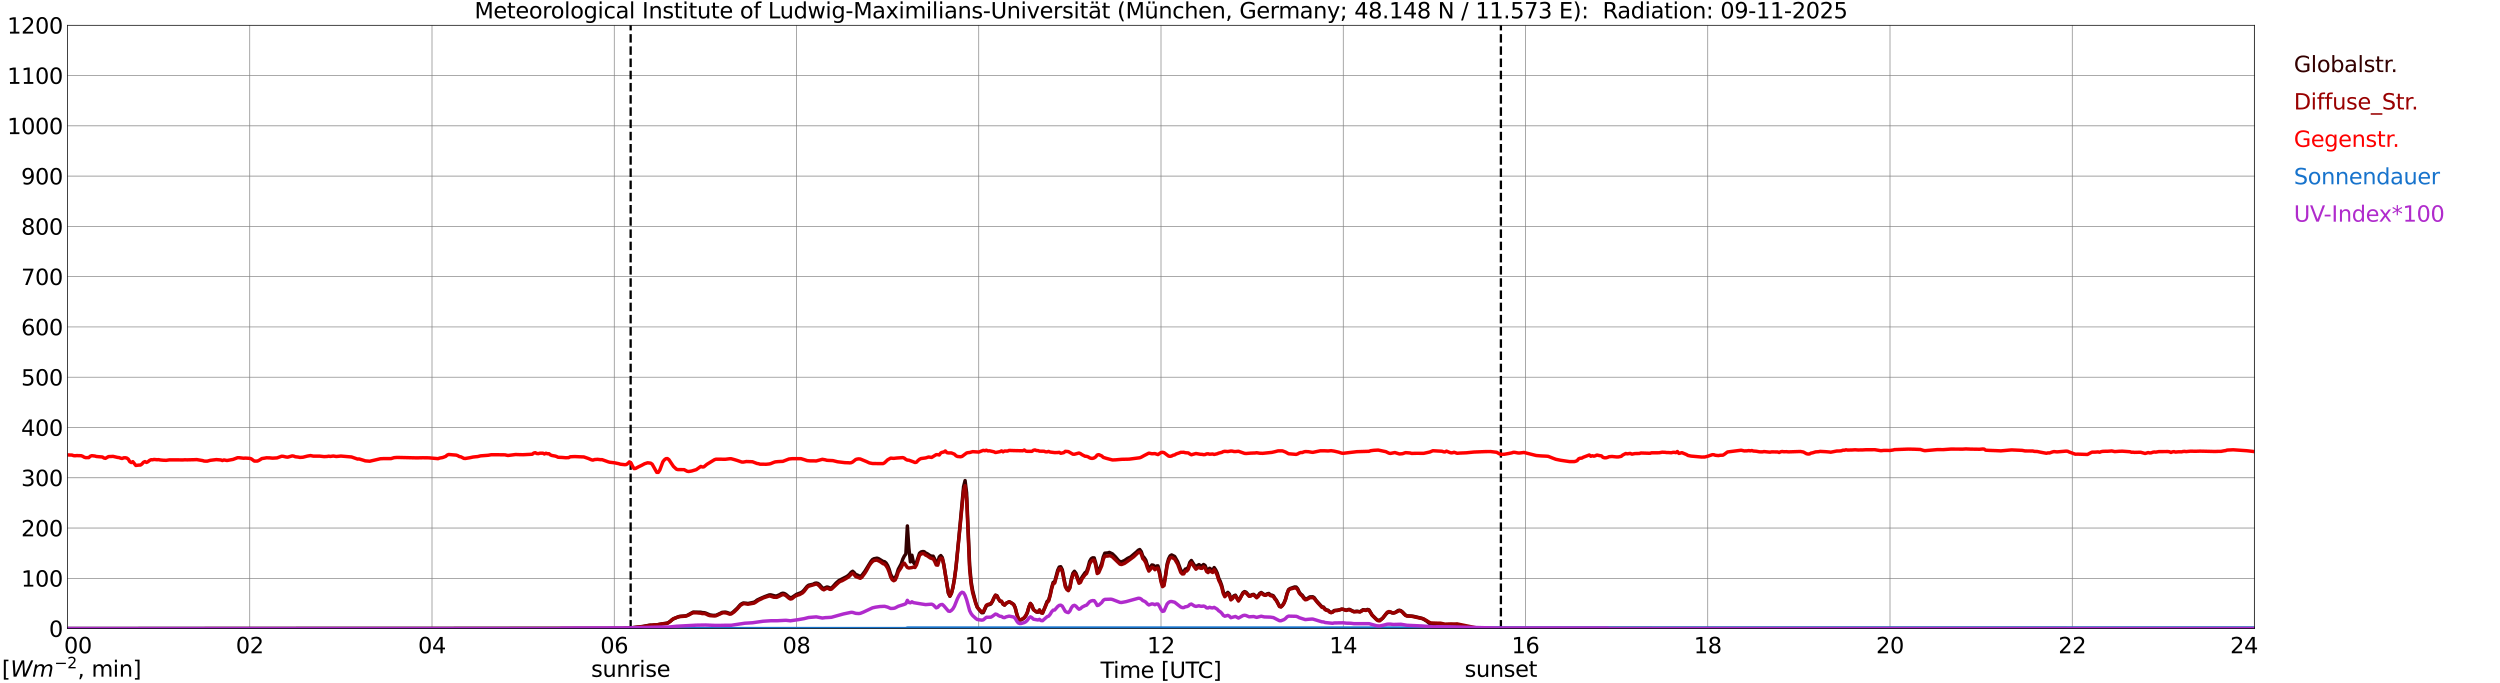 <?xml version="1.0" encoding="utf-8" standalone="no"?>
<!DOCTYPE svg PUBLIC "-//W3C//DTD SVG 1.1//EN"
  "http://www.w3.org/Graphics/SVG/1.1/DTD/svg11.dtd">
<svg xmlns:xlink="http://www.w3.org/1999/xlink" width="1085.4pt" height="296.64pt" viewBox="0 0 1085.4 296.64" xmlns="http://www.w3.org/2000/svg" version="1.1">
 <defs>
  <style type="text/css">*{stroke-linejoin: round; stroke-linecap: butt}</style>
 </defs>
 <g id="figure_1">
  <g id="patch_1">
   <path d="M 0 296.64 
L 1085.4 296.64 
L 1085.4 0 
L 0 0 
z
" style="fill: #ffffff"/>
  </g>
  <g id="axes_1">
   <g id="patch_2">
    <path d="M 29.306 272.909 
L 978.814 272.909 
L 978.814 10.976 
L 29.306 10.976 
z
" style="fill: #ffffff"/>
   </g>
   <g id="patch_3">
    <path d="M 978.814 272.909 
L 978.814 272.909 
L 978.814 10.976 
L 978.814 10.976 
z
" clip-path="url(#p5f23497576)" style="fill: #d3d3d3; opacity: 0.25; stroke: #d3d3d3; stroke-linejoin: miter"/>
   </g>
   <g id="matplotlib.axis_1">
    <g id="xtick_1">
     <g id="line2d_1">
      <path d="M 29.306 272.909 
L 29.306 10.976 
" clip-path="url(#p5f23497576)" style="fill: none; stroke: #808080; stroke-width: 0.3; stroke-linecap: square"/>
     </g>
     <g id="line2d_2"/>
     <g id="text_1">
      <!--    00 -->
      <g transform="translate(18.733 283.627) scale(0.095 -0.095)">
       <defs>
        <path id="DejaVuSans-20" transform="scale(0.016)"/>
        <path id="DejaVuSans-30" d="M 2034 4250 
Q 1547 4250 1301 3770 
Q 1056 3291 1056 2328 
Q 1056 1369 1301 889 
Q 1547 409 2034 409 
Q 2525 409 2770 889 
Q 3016 1369 3016 2328 
Q 3016 3291 2770 3770 
Q 2525 4250 2034 4250 
z
M 2034 4750 
Q 2819 4750 3233 4129 
Q 3647 3509 3647 2328 
Q 3647 1150 3233 529 
Q 2819 -91 2034 -91 
Q 1250 -91 836 529 
Q 422 1150 422 2328 
Q 422 3509 836 4129 
Q 1250 4750 2034 4750 
z
" transform="scale(0.016)"/>
       </defs>
       <use xlink:href="#DejaVuSans-20"/>
       <use xlink:href="#DejaVuSans-20" transform="translate(31.787 0)"/>
       <use xlink:href="#DejaVuSans-20" transform="translate(63.574 0)"/>
       <use xlink:href="#DejaVuSans-30" transform="translate(95.361 0)"/>
       <use xlink:href="#DejaVuSans-30" transform="translate(158.984 0)"/>
      </g>
     </g>
    </g>
    <g id="xtick_2">
     <g id="line2d_3">
      <path d="M 108.431 272.909 
L 108.431 10.976 
" clip-path="url(#p5f23497576)" style="fill: none; stroke: #808080; stroke-width: 0.3; stroke-linecap: square"/>
     </g>
     <g id="line2d_4"/>
     <g id="text_2">
      <!-- 02 -->
      <g transform="translate(102.387 283.627) scale(0.095 -0.095)">
       <defs>
        <path id="DejaVuSans-32" d="M 1228 531 
L 3431 531 
L 3431 0 
L 469 0 
L 469 531 
Q 828 903 1448 1529 
Q 2069 2156 2228 2338 
Q 2531 2678 2651 2914 
Q 2772 3150 2772 3378 
Q 2772 3750 2511 3984 
Q 2250 4219 1831 4219 
Q 1534 4219 1204 4116 
Q 875 4013 500 3803 
L 500 4441 
Q 881 4594 1212 4672 
Q 1544 4750 1819 4750 
Q 2544 4750 2975 4387 
Q 3406 4025 3406 3419 
Q 3406 3131 3298 2873 
Q 3191 2616 2906 2266 
Q 2828 2175 2409 1742 
Q 1991 1309 1228 531 
z
" transform="scale(0.016)"/>
       </defs>
       <use xlink:href="#DejaVuSans-30"/>
       <use xlink:href="#DejaVuSans-32" transform="translate(63.623 0)"/>
      </g>
     </g>
    </g>
    <g id="xtick_3">
     <g id="line2d_5">
      <path d="M 187.557 272.909 
L 187.557 10.976 
" clip-path="url(#p5f23497576)" style="fill: none; stroke: #808080; stroke-width: 0.3; stroke-linecap: square"/>
     </g>
     <g id="line2d_6"/>
     <g id="text_3">
      <!-- 04 -->
      <g transform="translate(181.513 283.627) scale(0.095 -0.095)">
       <defs>
        <path id="DejaVuSans-34" d="M 2419 4116 
L 825 1625 
L 2419 1625 
L 2419 4116 
z
M 2253 4666 
L 3047 4666 
L 3047 1625 
L 3713 1625 
L 3713 1100 
L 3047 1100 
L 3047 0 
L 2419 0 
L 2419 1100 
L 313 1100 
L 313 1709 
L 2253 4666 
z
" transform="scale(0.016)"/>
       </defs>
       <use xlink:href="#DejaVuSans-30"/>
       <use xlink:href="#DejaVuSans-34" transform="translate(63.623 0)"/>
      </g>
     </g>
    </g>
    <g id="xtick_4">
     <g id="line2d_7">
      <path d="M 266.683 272.909 
L 266.683 10.976 
" clip-path="url(#p5f23497576)" style="fill: none; stroke: #808080; stroke-width: 0.3; stroke-linecap: square"/>
     </g>
     <g id="line2d_8"/>
     <g id="text_4">
      <!-- 06 -->
      <g transform="translate(260.638 283.627) scale(0.095 -0.095)">
       <defs>
        <path id="DejaVuSans-36" d="M 2113 2584 
Q 1688 2584 1439 2293 
Q 1191 2003 1191 1497 
Q 1191 994 1439 701 
Q 1688 409 2113 409 
Q 2538 409 2786 701 
Q 3034 994 3034 1497 
Q 3034 2003 2786 2293 
Q 2538 2584 2113 2584 
z
M 3366 4563 
L 3366 3988 
Q 3128 4100 2886 4159 
Q 2644 4219 2406 4219 
Q 1781 4219 1451 3797 
Q 1122 3375 1075 2522 
Q 1259 2794 1537 2939 
Q 1816 3084 2150 3084 
Q 2853 3084 3261 2657 
Q 3669 2231 3669 1497 
Q 3669 778 3244 343 
Q 2819 -91 2113 -91 
Q 1303 -91 875 529 
Q 447 1150 447 2328 
Q 447 3434 972 4092 
Q 1497 4750 2381 4750 
Q 2619 4750 2861 4703 
Q 3103 4656 3366 4563 
z
" transform="scale(0.016)"/>
       </defs>
       <use xlink:href="#DejaVuSans-30"/>
       <use xlink:href="#DejaVuSans-36" transform="translate(63.623 0)"/>
      </g>
     </g>
    </g>
    <g id="xtick_5">
     <g id="line2d_9">
      <path d="M 345.808 272.909 
L 345.808 10.976 
" clip-path="url(#p5f23497576)" style="fill: none; stroke: #808080; stroke-width: 0.3; stroke-linecap: square"/>
     </g>
     <g id="line2d_10"/>
     <g id="text_5">
      <!-- 08 -->
      <g transform="translate(339.764 283.627) scale(0.095 -0.095)">
       <defs>
        <path id="DejaVuSans-38" d="M 2034 2216 
Q 1584 2216 1326 1975 
Q 1069 1734 1069 1313 
Q 1069 891 1326 650 
Q 1584 409 2034 409 
Q 2484 409 2743 651 
Q 3003 894 3003 1313 
Q 3003 1734 2745 1975 
Q 2488 2216 2034 2216 
z
M 1403 2484 
Q 997 2584 770 2862 
Q 544 3141 544 3541 
Q 544 4100 942 4425 
Q 1341 4750 2034 4750 
Q 2731 4750 3128 4425 
Q 3525 4100 3525 3541 
Q 3525 3141 3298 2862 
Q 3072 2584 2669 2484 
Q 3125 2378 3379 2068 
Q 3634 1759 3634 1313 
Q 3634 634 3220 271 
Q 2806 -91 2034 -91 
Q 1263 -91 848 271 
Q 434 634 434 1313 
Q 434 1759 690 2068 
Q 947 2378 1403 2484 
z
M 1172 3481 
Q 1172 3119 1398 2916 
Q 1625 2713 2034 2713 
Q 2441 2713 2670 2916 
Q 2900 3119 2900 3481 
Q 2900 3844 2670 4047 
Q 2441 4250 2034 4250 
Q 1625 4250 1398 4047 
Q 1172 3844 1172 3481 
z
" transform="scale(0.016)"/>
       </defs>
       <use xlink:href="#DejaVuSans-30"/>
       <use xlink:href="#DejaVuSans-38" transform="translate(63.623 0)"/>
      </g>
     </g>
    </g>
    <g id="xtick_6">
     <g id="line2d_11">
      <path d="M 424.934 272.909 
L 424.934 10.976 
" clip-path="url(#p5f23497576)" style="fill: none; stroke: #808080; stroke-width: 0.3; stroke-linecap: square"/>
     </g>
     <g id="line2d_12"/>
     <g id="text_6">
      <!-- 10 -->
      <g transform="translate(418.89 283.627) scale(0.095 -0.095)">
       <defs>
        <path id="DejaVuSans-31" d="M 794 531 
L 1825 531 
L 1825 4091 
L 703 3866 
L 703 4441 
L 1819 4666 
L 2450 4666 
L 2450 531 
L 3481 531 
L 3481 0 
L 794 0 
L 794 531 
z
" transform="scale(0.016)"/>
       </defs>
       <use xlink:href="#DejaVuSans-31"/>
       <use xlink:href="#DejaVuSans-30" transform="translate(63.623 0)"/>
      </g>
     </g>
    </g>
    <g id="xtick_7">
     <g id="line2d_13">
      <path d="M 504.06 272.909 
L 504.06 10.976 
" clip-path="url(#p5f23497576)" style="fill: none; stroke: #808080; stroke-width: 0.3; stroke-linecap: square"/>
     </g>
     <g id="line2d_14"/>
     <g id="text_7">
      <!-- 12 -->
      <g transform="translate(498.015 283.627) scale(0.095 -0.095)">
       <use xlink:href="#DejaVuSans-31"/>
       <use xlink:href="#DejaVuSans-32" transform="translate(63.623 0)"/>
      </g>
     </g>
    </g>
    <g id="xtick_8">
     <g id="line2d_15">
      <path d="M 583.185 272.909 
L 583.185 10.976 
" clip-path="url(#p5f23497576)" style="fill: none; stroke: #808080; stroke-width: 0.3; stroke-linecap: square"/>
     </g>
     <g id="line2d_16"/>
     <g id="text_8">
      <!-- 14 -->
      <g transform="translate(577.141 283.627) scale(0.095 -0.095)">
       <use xlink:href="#DejaVuSans-31"/>
       <use xlink:href="#DejaVuSans-34" transform="translate(63.623 0)"/>
      </g>
     </g>
    </g>
    <g id="xtick_9">
     <g id="line2d_17">
      <path d="M 662.311 272.909 
L 662.311 10.976 
" clip-path="url(#p5f23497576)" style="fill: none; stroke: #808080; stroke-width: 0.3; stroke-linecap: square"/>
     </g>
     <g id="line2d_18"/>
     <g id="text_9">
      <!-- 16 -->
      <g transform="translate(656.267 283.627) scale(0.095 -0.095)">
       <use xlink:href="#DejaVuSans-31"/>
       <use xlink:href="#DejaVuSans-36" transform="translate(63.623 0)"/>
      </g>
     </g>
    </g>
    <g id="xtick_10">
     <g id="line2d_19">
      <path d="M 741.437 272.909 
L 741.437 10.976 
" clip-path="url(#p5f23497576)" style="fill: none; stroke: #808080; stroke-width: 0.3; stroke-linecap: square"/>
     </g>
     <g id="line2d_20"/>
     <g id="text_10">
      <!-- 18 -->
      <g transform="translate(735.392 283.627) scale(0.095 -0.095)">
       <use xlink:href="#DejaVuSans-31"/>
       <use xlink:href="#DejaVuSans-38" transform="translate(63.623 0)"/>
      </g>
     </g>
    </g>
    <g id="xtick_11">
     <g id="line2d_21">
      <path d="M 820.562 272.909 
L 820.562 10.976 
" clip-path="url(#p5f23497576)" style="fill: none; stroke: #808080; stroke-width: 0.3; stroke-linecap: square"/>
     </g>
     <g id="line2d_22"/>
     <g id="text_11">
      <!-- 20 -->
      <g transform="translate(814.518 283.627) scale(0.095 -0.095)">
       <use xlink:href="#DejaVuSans-32"/>
       <use xlink:href="#DejaVuSans-30" transform="translate(63.623 0)"/>
      </g>
     </g>
    </g>
    <g id="xtick_12">
     <g id="line2d_23">
      <path d="M 899.688 272.909 
L 899.688 10.976 
" clip-path="url(#p5f23497576)" style="fill: none; stroke: #808080; stroke-width: 0.3; stroke-linecap: square"/>
     </g>
     <g id="line2d_24"/>
     <g id="text_12">
      <!-- 22 -->
      <g transform="translate(893.644 283.627) scale(0.095 -0.095)">
       <use xlink:href="#DejaVuSans-32"/>
       <use xlink:href="#DejaVuSans-32" transform="translate(63.623 0)"/>
      </g>
     </g>
    </g>
    <g id="xtick_13">
     <g id="line2d_25">
      <path d="M 978.814 272.909 
L 978.814 10.976 
" clip-path="url(#p5f23497576)" style="fill: none; stroke: #808080; stroke-width: 0.3; stroke-linecap: square"/>
     </g>
     <g id="line2d_26"/>
     <g id="text_13">
      <!-- 24    -->
      <g transform="translate(968.241 283.627) scale(0.095 -0.095)">
       <use xlink:href="#DejaVuSans-32"/>
       <use xlink:href="#DejaVuSans-34" transform="translate(63.623 0)"/>
       <use xlink:href="#DejaVuSans-20" transform="translate(127.246 0)"/>
       <use xlink:href="#DejaVuSans-20" transform="translate(159.033 0)"/>
       <use xlink:href="#DejaVuSans-20" transform="translate(190.82 0)"/>
      </g>
     </g>
    </g>
    <g id="text_14">
     <!-- Time [UTC] -->
     <g transform="translate(477.806 294.322) scale(0.095 -0.095)">
      <defs>
       <path id="DejaVuSans-54" d="M -19 4666 
L 3928 4666 
L 3928 4134 
L 2272 4134 
L 2272 0 
L 1638 0 
L 1638 4134 
L -19 4134 
L -19 4666 
z
" transform="scale(0.016)"/>
       <path id="DejaVuSans-69" d="M 603 3500 
L 1178 3500 
L 1178 0 
L 603 0 
L 603 3500 
z
M 603 4863 
L 1178 4863 
L 1178 4134 
L 603 4134 
L 603 4863 
z
" transform="scale(0.016)"/>
       <path id="DejaVuSans-6d" d="M 3328 2828 
Q 3544 3216 3844 3400 
Q 4144 3584 4550 3584 
Q 5097 3584 5394 3201 
Q 5691 2819 5691 2113 
L 5691 0 
L 5113 0 
L 5113 2094 
Q 5113 2597 4934 2840 
Q 4756 3084 4391 3084 
Q 3944 3084 3684 2787 
Q 3425 2491 3425 1978 
L 3425 0 
L 2847 0 
L 2847 2094 
Q 2847 2600 2669 2842 
Q 2491 3084 2119 3084 
Q 1678 3084 1418 2786 
Q 1159 2488 1159 1978 
L 1159 0 
L 581 0 
L 581 3500 
L 1159 3500 
L 1159 2956 
Q 1356 3278 1631 3431 
Q 1906 3584 2284 3584 
Q 2666 3584 2933 3390 
Q 3200 3197 3328 2828 
z
" transform="scale(0.016)"/>
       <path id="DejaVuSans-65" d="M 3597 1894 
L 3597 1613 
L 953 1613 
Q 991 1019 1311 708 
Q 1631 397 2203 397 
Q 2534 397 2845 478 
Q 3156 559 3463 722 
L 3463 178 
Q 3153 47 2828 -22 
Q 2503 -91 2169 -91 
Q 1331 -91 842 396 
Q 353 884 353 1716 
Q 353 2575 817 3079 
Q 1281 3584 2069 3584 
Q 2775 3584 3186 3129 
Q 3597 2675 3597 1894 
z
M 3022 2063 
Q 3016 2534 2758 2815 
Q 2500 3097 2075 3097 
Q 1594 3097 1305 2825 
Q 1016 2553 972 2059 
L 3022 2063 
z
" transform="scale(0.016)"/>
       <path id="DejaVuSans-5b" d="M 550 4863 
L 1875 4863 
L 1875 4416 
L 1125 4416 
L 1125 -397 
L 1875 -397 
L 1875 -844 
L 550 -844 
L 550 4863 
z
" transform="scale(0.016)"/>
       <path id="DejaVuSans-55" d="M 556 4666 
L 1191 4666 
L 1191 1831 
Q 1191 1081 1462 751 
Q 1734 422 2344 422 
Q 2950 422 3222 751 
Q 3494 1081 3494 1831 
L 3494 4666 
L 4128 4666 
L 4128 1753 
Q 4128 841 3676 375 
Q 3225 -91 2344 -91 
Q 1459 -91 1007 375 
Q 556 841 556 1753 
L 556 4666 
z
" transform="scale(0.016)"/>
       <path id="DejaVuSans-43" d="M 4122 4306 
L 4122 3641 
Q 3803 3938 3442 4084 
Q 3081 4231 2675 4231 
Q 1875 4231 1450 3742 
Q 1025 3253 1025 2328 
Q 1025 1406 1450 917 
Q 1875 428 2675 428 
Q 3081 428 3442 575 
Q 3803 722 4122 1019 
L 4122 359 
Q 3791 134 3420 21 
Q 3050 -91 2638 -91 
Q 1578 -91 968 557 
Q 359 1206 359 2328 
Q 359 3453 968 4101 
Q 1578 4750 2638 4750 
Q 3056 4750 3426 4639 
Q 3797 4528 4122 4306 
z
" transform="scale(0.016)"/>
       <path id="DejaVuSans-5d" d="M 1947 4863 
L 1947 -844 
L 622 -844 
L 622 -397 
L 1369 -397 
L 1369 4416 
L 622 4416 
L 622 4863 
L 1947 4863 
z
" transform="scale(0.016)"/>
      </defs>
      <use xlink:href="#DejaVuSans-54"/>
      <use xlink:href="#DejaVuSans-69" transform="translate(57.959 0)"/>
      <use xlink:href="#DejaVuSans-6d" transform="translate(85.742 0)"/>
      <use xlink:href="#DejaVuSans-65" transform="translate(183.154 0)"/>
      <use xlink:href="#DejaVuSans-20" transform="translate(244.678 0)"/>
      <use xlink:href="#DejaVuSans-5b" transform="translate(276.465 0)"/>
      <use xlink:href="#DejaVuSans-55" transform="translate(315.479 0)"/>
      <use xlink:href="#DejaVuSans-54" transform="translate(388.672 0)"/>
      <use xlink:href="#DejaVuSans-43" transform="translate(443.881 0)"/>
      <use xlink:href="#DejaVuSans-5d" transform="translate(513.705 0)"/>
     </g>
    </g>
   </g>
   <g id="matplotlib.axis_2">
    <g id="ytick_1">
     <g id="line2d_27">
      <path d="M 29.306 272.909 
L 978.814 272.909 
" clip-path="url(#p5f23497576)" style="fill: none; stroke: #808080; stroke-width: 0.3; stroke-linecap: square"/>
     </g>
     <g id="line2d_28"/>
     <g id="text_15">
      <!-- 0 -->
      <g transform="translate(21.261 276.518) scale(0.095 -0.095)">
       <use xlink:href="#DejaVuSans-30"/>
      </g>
     </g>
    </g>
    <g id="ytick_2">
     <g id="line2d_29">
      <path d="M 29.306 251.081 
L 978.814 251.081 
" clip-path="url(#p5f23497576)" style="fill: none; stroke: #808080; stroke-width: 0.3; stroke-linecap: square"/>
     </g>
     <g id="line2d_30"/>
     <g id="text_16">
      <!-- 100 -->
      <g transform="translate(9.173 254.69) scale(0.095 -0.095)">
       <use xlink:href="#DejaVuSans-31"/>
       <use xlink:href="#DejaVuSans-30" transform="translate(63.623 0)"/>
       <use xlink:href="#DejaVuSans-30" transform="translate(127.246 0)"/>
      </g>
     </g>
    </g>
    <g id="ytick_3">
     <g id="line2d_31">
      <path d="M 29.306 229.253 
L 978.814 229.253 
" clip-path="url(#p5f23497576)" style="fill: none; stroke: #808080; stroke-width: 0.3; stroke-linecap: square"/>
     </g>
     <g id="line2d_32"/>
     <g id="text_17">
      <!-- 200 -->
      <g transform="translate(9.173 232.863) scale(0.095 -0.095)">
       <use xlink:href="#DejaVuSans-32"/>
       <use xlink:href="#DejaVuSans-30" transform="translate(63.623 0)"/>
       <use xlink:href="#DejaVuSans-30" transform="translate(127.246 0)"/>
      </g>
     </g>
    </g>
    <g id="ytick_4">
     <g id="line2d_33">
      <path d="M 29.306 207.426 
L 978.814 207.426 
" clip-path="url(#p5f23497576)" style="fill: none; stroke: #808080; stroke-width: 0.3; stroke-linecap: square"/>
     </g>
     <g id="line2d_34"/>
     <g id="text_18">
      <!-- 300 -->
      <g transform="translate(9.173 211.035) scale(0.095 -0.095)">
       <defs>
        <path id="DejaVuSans-33" d="M 2597 2516 
Q 3050 2419 3304 2112 
Q 3559 1806 3559 1356 
Q 3559 666 3084 287 
Q 2609 -91 1734 -91 
Q 1441 -91 1130 -33 
Q 819 25 488 141 
L 488 750 
Q 750 597 1062 519 
Q 1375 441 1716 441 
Q 2309 441 2620 675 
Q 2931 909 2931 1356 
Q 2931 1769 2642 2001 
Q 2353 2234 1838 2234 
L 1294 2234 
L 1294 2753 
L 1863 2753 
Q 2328 2753 2575 2939 
Q 2822 3125 2822 3475 
Q 2822 3834 2567 4026 
Q 2313 4219 1838 4219 
Q 1578 4219 1281 4162 
Q 984 4106 628 3988 
L 628 4550 
Q 988 4650 1302 4700 
Q 1616 4750 1894 4750 
Q 2613 4750 3031 4423 
Q 3450 4097 3450 3541 
Q 3450 3153 3228 2886 
Q 3006 2619 2597 2516 
z
" transform="scale(0.016)"/>
       </defs>
       <use xlink:href="#DejaVuSans-33"/>
       <use xlink:href="#DejaVuSans-30" transform="translate(63.623 0)"/>
       <use xlink:href="#DejaVuSans-30" transform="translate(127.246 0)"/>
      </g>
     </g>
    </g>
    <g id="ytick_5">
     <g id="line2d_35">
      <path d="M 29.306 185.598 
L 978.814 185.598 
" clip-path="url(#p5f23497576)" style="fill: none; stroke: #808080; stroke-width: 0.3; stroke-linecap: square"/>
     </g>
     <g id="line2d_36"/>
     <g id="text_19">
      <!-- 400 -->
      <g transform="translate(9.173 189.207) scale(0.095 -0.095)">
       <use xlink:href="#DejaVuSans-34"/>
       <use xlink:href="#DejaVuSans-30" transform="translate(63.623 0)"/>
       <use xlink:href="#DejaVuSans-30" transform="translate(127.246 0)"/>
      </g>
     </g>
    </g>
    <g id="ytick_6">
     <g id="line2d_37">
      <path d="M 29.306 163.77 
L 978.814 163.77 
" clip-path="url(#p5f23497576)" style="fill: none; stroke: #808080; stroke-width: 0.3; stroke-linecap: square"/>
     </g>
     <g id="line2d_38"/>
     <g id="text_20">
      <!-- 500 -->
      <g transform="translate(9.173 167.379) scale(0.095 -0.095)">
       <defs>
        <path id="DejaVuSans-35" d="M 691 4666 
L 3169 4666 
L 3169 4134 
L 1269 4134 
L 1269 2991 
Q 1406 3038 1543 3061 
Q 1681 3084 1819 3084 
Q 2600 3084 3056 2656 
Q 3513 2228 3513 1497 
Q 3513 744 3044 326 
Q 2575 -91 1722 -91 
Q 1428 -91 1123 -41 
Q 819 9 494 109 
L 494 744 
Q 775 591 1075 516 
Q 1375 441 1709 441 
Q 2250 441 2565 725 
Q 2881 1009 2881 1497 
Q 2881 1984 2565 2268 
Q 2250 2553 1709 2553 
Q 1456 2553 1204 2497 
Q 953 2441 691 2322 
L 691 4666 
z
" transform="scale(0.016)"/>
       </defs>
       <use xlink:href="#DejaVuSans-35"/>
       <use xlink:href="#DejaVuSans-30" transform="translate(63.623 0)"/>
       <use xlink:href="#DejaVuSans-30" transform="translate(127.246 0)"/>
      </g>
     </g>
    </g>
    <g id="ytick_7">
     <g id="line2d_39">
      <path d="M 29.306 141.942 
L 978.814 141.942 
" clip-path="url(#p5f23497576)" style="fill: none; stroke: #808080; stroke-width: 0.3; stroke-linecap: square"/>
     </g>
     <g id="line2d_40"/>
     <g id="text_21">
      <!-- 600 -->
      <g transform="translate(9.173 145.551) scale(0.095 -0.095)">
       <use xlink:href="#DejaVuSans-36"/>
       <use xlink:href="#DejaVuSans-30" transform="translate(63.623 0)"/>
       <use xlink:href="#DejaVuSans-30" transform="translate(127.246 0)"/>
      </g>
     </g>
    </g>
    <g id="ytick_8">
     <g id="line2d_41">
      <path d="M 29.306 120.114 
L 978.814 120.114 
" clip-path="url(#p5f23497576)" style="fill: none; stroke: #808080; stroke-width: 0.3; stroke-linecap: square"/>
     </g>
     <g id="line2d_42"/>
     <g id="text_22">
      <!-- 700 -->
      <g transform="translate(9.173 123.724) scale(0.095 -0.095)">
       <defs>
        <path id="DejaVuSans-37" d="M 525 4666 
L 3525 4666 
L 3525 4397 
L 1831 0 
L 1172 0 
L 2766 4134 
L 525 4134 
L 525 4666 
z
" transform="scale(0.016)"/>
       </defs>
       <use xlink:href="#DejaVuSans-37"/>
       <use xlink:href="#DejaVuSans-30" transform="translate(63.623 0)"/>
       <use xlink:href="#DejaVuSans-30" transform="translate(127.246 0)"/>
      </g>
     </g>
    </g>
    <g id="ytick_9">
     <g id="line2d_43">
      <path d="M 29.306 98.287 
L 978.814 98.287 
" clip-path="url(#p5f23497576)" style="fill: none; stroke: #808080; stroke-width: 0.3; stroke-linecap: square"/>
     </g>
     <g id="line2d_44"/>
     <g id="text_23">
      <!-- 800 -->
      <g transform="translate(9.173 101.896) scale(0.095 -0.095)">
       <use xlink:href="#DejaVuSans-38"/>
       <use xlink:href="#DejaVuSans-30" transform="translate(63.623 0)"/>
       <use xlink:href="#DejaVuSans-30" transform="translate(127.246 0)"/>
      </g>
     </g>
    </g>
    <g id="ytick_10">
     <g id="line2d_45">
      <path d="M 29.306 76.459 
L 978.814 76.459 
" clip-path="url(#p5f23497576)" style="fill: none; stroke: #808080; stroke-width: 0.3; stroke-linecap: square"/>
     </g>
     <g id="line2d_46"/>
     <g id="text_24">
      <!-- 900 -->
      <g transform="translate(9.173 80.068) scale(0.095 -0.095)">
       <defs>
        <path id="DejaVuSans-39" d="M 703 97 
L 703 672 
Q 941 559 1184 500 
Q 1428 441 1663 441 
Q 2288 441 2617 861 
Q 2947 1281 2994 2138 
Q 2813 1869 2534 1725 
Q 2256 1581 1919 1581 
Q 1219 1581 811 2004 
Q 403 2428 403 3163 
Q 403 3881 828 4315 
Q 1253 4750 1959 4750 
Q 2769 4750 3195 4129 
Q 3622 3509 3622 2328 
Q 3622 1225 3098 567 
Q 2575 -91 1691 -91 
Q 1453 -91 1209 -44 
Q 966 3 703 97 
z
M 1959 2075 
Q 2384 2075 2632 2365 
Q 2881 2656 2881 3163 
Q 2881 3666 2632 3958 
Q 2384 4250 1959 4250 
Q 1534 4250 1286 3958 
Q 1038 3666 1038 3163 
Q 1038 2656 1286 2365 
Q 1534 2075 1959 2075 
z
" transform="scale(0.016)"/>
       </defs>
       <use xlink:href="#DejaVuSans-39"/>
       <use xlink:href="#DejaVuSans-30" transform="translate(63.623 0)"/>
       <use xlink:href="#DejaVuSans-30" transform="translate(127.246 0)"/>
      </g>
     </g>
    </g>
    <g id="ytick_11">
     <g id="line2d_47">
      <path d="M 29.306 54.631 
L 978.814 54.631 
" clip-path="url(#p5f23497576)" style="fill: none; stroke: #808080; stroke-width: 0.3; stroke-linecap: square"/>
     </g>
     <g id="line2d_48"/>
     <g id="text_25">
      <!-- 1000 -->
      <g transform="translate(3.128 58.24) scale(0.095 -0.095)">
       <use xlink:href="#DejaVuSans-31"/>
       <use xlink:href="#DejaVuSans-30" transform="translate(63.623 0)"/>
       <use xlink:href="#DejaVuSans-30" transform="translate(127.246 0)"/>
       <use xlink:href="#DejaVuSans-30" transform="translate(190.869 0)"/>
      </g>
     </g>
    </g>
    <g id="ytick_12">
     <g id="line2d_49">
      <path d="M 29.306 32.803 
L 978.814 32.803 
" clip-path="url(#p5f23497576)" style="fill: none; stroke: #808080; stroke-width: 0.3; stroke-linecap: square"/>
     </g>
     <g id="line2d_50"/>
     <g id="text_26">
      <!-- 1100 -->
      <g transform="translate(3.128 36.413) scale(0.095 -0.095)">
       <use xlink:href="#DejaVuSans-31"/>
       <use xlink:href="#DejaVuSans-31" transform="translate(63.623 0)"/>
       <use xlink:href="#DejaVuSans-30" transform="translate(127.246 0)"/>
       <use xlink:href="#DejaVuSans-30" transform="translate(190.869 0)"/>
      </g>
     </g>
    </g>
    <g id="ytick_13">
     <g id="line2d_51">
      <path d="M 29.306 10.976 
L 978.814 10.976 
" clip-path="url(#p5f23497576)" style="fill: none; stroke: #808080; stroke-width: 0.3; stroke-linecap: square"/>
     </g>
     <g id="line2d_52"/>
     <g id="text_27">
      <!-- 1200 -->
      <g transform="translate(3.128 14.585) scale(0.095 -0.095)">
       <use xlink:href="#DejaVuSans-31"/>
       <use xlink:href="#DejaVuSans-32" transform="translate(63.623 0)"/>
       <use xlink:href="#DejaVuSans-30" transform="translate(127.246 0)"/>
       <use xlink:href="#DejaVuSans-30" transform="translate(190.869 0)"/>
      </g>
     </g>
    </g>
   </g>
   <g id="line2d_53">
    <path d="M 273.804 272.909 
L 273.804 10.976 
" clip-path="url(#p5f23497576)" style="fill: none; stroke-dasharray: 3.7,1.6; stroke-dashoffset: 0; stroke: #000000"/>
   </g>
   <g id="line2d_54">
    <path d="M 651.629 272.909 
L 651.629 10.976 
" clip-path="url(#p5f23497576)" style="fill: none; stroke-dasharray: 3.7,1.6; stroke-dashoffset: 0; stroke: #000000"/>
   </g>
   <g id="line2d_55">
    <path d="M 29.306 272.909 
L 269.98 272.806 
L 273.936 272.603 
L 279.211 271.961 
L 281.849 271.455 
L 283.167 271.422 
L 285.145 271.287 
L 289.761 270.477 
L 290.42 270.156 
L 292.399 268.652 
L 295.036 267.589 
L 297.674 267.386 
L 298.333 267.201 
L 299.652 266.459 
L 300.971 265.732 
L 302.289 265.767 
L 304.267 265.799 
L 304.927 265.97 
L 305.586 265.985 
L 306.246 266.12 
L 308.224 266.965 
L 309.543 267.168 
L 310.861 267.151 
L 312.839 266.223 
L 313.499 265.867 
L 314.818 265.749 
L 315.477 265.867 
L 316.796 266.341 
L 317.455 266.306 
L 318.114 265.885 
L 320.093 264.045 
L 321.411 262.543 
L 322.071 262.087 
L 322.73 261.783 
L 324.049 261.901 
L 324.708 262.019 
L 327.346 261.462 
L 328.005 261.091 
L 328.665 260.55 
L 329.983 259.908 
L 331.961 259.048 
L 333.28 258.557 
L 333.94 258.304 
L 334.599 258.254 
L 336.577 258.76 
L 337.236 258.727 
L 338.555 258.153 
L 339.215 257.73 
L 339.874 257.544 
L 340.533 257.68 
L 341.193 258.051 
L 342.512 259.166 
L 343.171 259.504 
L 343.83 259.384 
L 345.808 258.051 
L 347.787 257.291 
L 348.446 256.852 
L 349.105 256.178 
L 350.424 254.556 
L 351.083 254.067 
L 353.062 253.628 
L 353.721 253.257 
L 354.38 253.139 
L 355.04 253.275 
L 355.699 253.731 
L 357.018 255.215 
L 357.677 255.451 
L 358.996 254.844 
L 359.655 254.979 
L 360.315 255.333 
L 360.974 255.233 
L 361.634 254.659 
L 362.952 253.172 
L 364.271 252.024 
L 367.568 250.337 
L 368.227 249.881 
L 368.887 249.256 
L 369.546 248.446 
L 370.206 248.023 
L 370.865 248.632 
L 371.524 249.459 
L 372.184 249.627 
L 372.843 249.998 
L 373.502 250.201 
L 374.162 249.83 
L 375.481 248.058 
L 378.118 243.769 
L 378.777 242.959 
L 379.437 242.588 
L 380.756 242.335 
L 381.415 242.538 
L 383.393 243.753 
L 384.053 243.871 
L 384.712 244.445 
L 385.371 245.526 
L 386.031 247.145 
L 386.69 249.374 
L 387.349 250.557 
L 388.009 251.079 
L 388.668 250.843 
L 389.328 249.424 
L 389.987 247.196 
L 391.306 244.731 
L 391.965 242.741 
L 392.624 241.407 
L 393.284 240.495 
L 393.943 228.341 
L 394.603 237.963 
L 395.262 243.939 
L 395.921 241.069 
L 396.581 244.157 
L 397.24 245.102 
L 397.899 244.125 
L 399.218 240.209 
L 399.878 239.65 
L 400.537 239.464 
L 401.196 239.499 
L 401.856 240.073 
L 402.515 240.359 
L 403.834 241.254 
L 404.493 241.475 
L 405.153 241.475 
L 406.471 244.039 
L 407.131 244.142 
L 407.79 241.828 
L 408.45 241.204 
L 409.109 242.081 
L 409.768 245.052 
L 411.746 257.477 
L 412.406 258.863 
L 413.065 257.612 
L 413.725 254.997 
L 414.384 251.164 
L 415.043 246.218 
L 416.362 232.746 
L 418.34 211.306 
L 419 208.657 
L 419.659 213.956 
L 420.978 245.408 
L 421.637 252.53 
L 422.297 256.431 
L 423.615 261.613 
L 424.275 263.571 
L 424.934 264.533 
L 426.253 266.037 
L 426.912 265.97 
L 428.231 263.064 
L 428.89 262.661 
L 429.55 262.508 
L 430.209 262.237 
L 430.869 261.157 
L 431.528 259.622 
L 432.187 258.424 
L 432.847 258.642 
L 433.506 260.026 
L 434.165 261.006 
L 434.825 261.141 
L 435.484 262.305 
L 436.144 262.678 
L 436.803 261.951 
L 438.122 261.259 
L 438.781 261.53 
L 440.1 262.407 
L 440.759 263.756 
L 441.419 266.424 
L 442.078 268.467 
L 442.737 269.159 
L 443.397 269.109 
L 444.716 268.249 
L 445.375 267.336 
L 446.034 265.985 
L 446.694 263.571 
L 447.353 262.001 
L 448.012 262.811 
L 448.672 264.601 
L 449.991 265.682 
L 450.65 265.767 
L 451.309 264.837 
L 451.969 265.97 
L 452.628 266.171 
L 453.947 262.896 
L 454.606 261.141 
L 455.266 260.532 
L 455.925 258.221 
L 456.584 255.13 
L 457.244 252.851 
L 457.903 252.53 
L 459.222 247.551 
L 459.881 246.2 
L 460.541 246.05 
L 461.2 247.331 
L 462.519 254.085 
L 463.178 255.554 
L 463.838 256.06 
L 464.497 254.929 
L 465.156 251.249 
L 465.816 248.868 
L 466.475 248.023 
L 467.134 248.885 
L 468.453 252.397 
L 469.113 252.076 
L 469.772 250.557 
L 471.091 248.649 
L 471.75 248.108 
L 472.409 246.218 
L 473.069 243.719 
L 473.728 242.605 
L 474.388 242.182 
L 475.047 242.217 
L 475.706 244.428 
L 476.366 248.023 
L 477.025 247.77 
L 478.344 244.563 
L 479.003 241.761 
L 479.663 240.174 
L 480.981 240.056 
L 481.641 239.835 
L 482.96 240.462 
L 484.278 241.761 
L 485.597 243.315 
L 486.256 243.821 
L 486.916 243.922 
L 488.235 243.347 
L 489.553 242.435 
L 490.872 241.796 
L 493.51 239.567 
L 494.169 238.908 
L 494.828 238.587 
L 495.488 239.482 
L 496.147 241.44 
L 496.807 242.182 
L 497.466 243.197 
L 498.125 245.34 
L 498.785 246.96 
L 499.444 246.251 
L 500.103 245.29 
L 500.763 245.408 
L 501.422 246.285 
L 502.082 245.744 
L 502.741 245.676 
L 503.4 248.058 
L 504.06 251.703 
L 504.719 253.999 
L 505.379 253.628 
L 506.038 249.763 
L 506.697 244.952 
L 507.357 242.605 
L 508.016 241.339 
L 508.675 240.933 
L 509.994 241.593 
L 511.313 243.889 
L 512.632 247.466 
L 513.291 248.226 
L 513.95 248.211 
L 514.61 247.078 
L 515.269 246.927 
L 515.929 246.235 
L 516.588 244.157 
L 517.247 243.347 
L 518.566 245.423 
L 519.226 246.082 
L 519.885 245.526 
L 520.544 245.137 
L 521.204 245.609 
L 521.863 245.694 
L 522.522 245.087 
L 523.182 245.491 
L 523.841 247.13 
L 524.501 247.669 
L 525.16 246.724 
L 526.479 247.652 
L 527.138 246.421 
L 527.797 247.399 
L 528.457 248.783 
L 529.116 251.011 
L 529.776 252.38 
L 530.435 254.237 
L 531.094 256.988 
L 531.754 258.489 
L 533.073 257.191 
L 533.732 257.883 
L 534.391 259.993 
L 535.051 259.638 
L 535.71 258.677 
L 536.369 258.406 
L 537.688 260.668 
L 538.348 259.79 
L 539.666 257.291 
L 540.326 256.852 
L 540.985 257.106 
L 542.304 258.575 
L 542.963 258.524 
L 543.623 258.171 
L 544.282 258.051 
L 545.601 259.149 
L 546.26 258.592 
L 546.919 257.629 
L 547.579 257.241 
L 548.898 258.136 
L 549.557 258.186 
L 550.216 257.782 
L 550.876 257.664 
L 551.535 258.254 
L 552.195 258.389 
L 552.854 258.66 
L 553.513 259.74 
L 554.173 260.583 
L 555.491 263.099 
L 556.151 263.403 
L 556.81 262.779 
L 557.47 261.731 
L 558.129 260.111 
L 558.788 257.68 
L 559.448 255.975 
L 560.107 255.519 
L 562.085 254.827 
L 562.745 254.877 
L 563.404 255.636 
L 564.063 257.055 
L 564.723 257.917 
L 565.382 258.406 
L 566.042 259.352 
L 566.701 260.044 
L 567.36 260.011 
L 568.679 259.149 
L 569.998 259.098 
L 570.657 259.555 
L 571.317 260.55 
L 573.954 263.488 
L 574.613 263.556 
L 575.273 264.383 
L 575.932 264.804 
L 576.592 264.922 
L 577.251 265.596 
L 577.91 265.902 
L 578.57 265.664 
L 579.229 265.057 
L 580.548 264.922 
L 581.207 264.837 
L 582.526 264.466 
L 583.185 264.533 
L 584.504 264.972 
L 585.164 264.669 
L 585.823 264.533 
L 587.801 265.531 
L 589.12 265.343 
L 590.439 265.614 
L 591.757 264.719 
L 593.076 264.854 
L 593.736 264.584 
L 594.395 264.804 
L 595.714 267.015 
L 597.692 268.973 
L 598.351 269.329 
L 599.011 269.244 
L 599.67 268.873 
L 600.329 268.332 
L 601.648 266.694 
L 602.307 266.053 
L 602.967 265.784 
L 603.626 265.749 
L 604.286 266.07 
L 604.945 266.155 
L 605.604 265.952 
L 606.264 265.596 
L 606.923 265.075 
L 607.582 264.922 
L 608.242 265.175 
L 608.901 265.699 
L 610.22 267.033 
L 610.879 267.354 
L 613.517 267.539 
L 615.495 267.995 
L 616.814 268.316 
L 617.473 268.484 
L 619.451 269.683 
L 620.77 270.831 
L 621.429 271.101 
L 622.748 271.37 
L 624.067 271.54 
L 625.386 271.438 
L 627.364 271.54 
L 628.683 271.405 
L 630.001 271.27 
L 631.32 271.32 
L 632.639 271.169 
L 634.617 271.623 
L 635.276 271.879 
L 640.552 272.909 
L 978.154 272.909 
L 978.154 272.909 
" clip-path="url(#p5f23497576)" style="fill: none; stroke: #330000; stroke-width: 1.5; stroke-linecap: square"/>
   </g>
   <g id="line2d_56">
    <path d="M 29.306 272.909 
L 269.98 272.856 
L 271.298 272.765 
L 273.277 272.671 
L 276.573 272.304 
L 279.211 272.029 
L 282.508 271.431 
L 283.167 271.431 
L 283.827 271.294 
L 285.145 271.294 
L 287.783 270.787 
L 289.102 270.741 
L 289.761 270.65 
L 291.08 269.731 
L 291.739 269.041 
L 292.399 268.628 
L 294.377 267.847 
L 295.696 267.664 
L 297.674 267.526 
L 298.992 267.02 
L 300.311 266.284 
L 300.971 266.055 
L 302.289 266.055 
L 304.267 266.238 
L 304.927 266.422 
L 305.586 266.376 
L 306.246 266.467 
L 307.564 267.111 
L 308.224 267.295 
L 310.202 267.432 
L 310.861 267.341 
L 313.499 266.147 
L 314.158 266.009 
L 315.477 266.147 
L 316.796 266.653 
L 317.455 266.559 
L 318.774 265.64 
L 320.093 264.355 
L 321.411 262.837 
L 322.73 262.102 
L 323.39 262.102 
L 324.708 262.333 
L 327.346 261.873 
L 328.005 261.506 
L 329.324 260.587 
L 330.643 259.989 
L 331.302 259.622 
L 333.94 258.749 
L 334.599 258.841 
L 335.918 259.299 
L 337.236 259.345 
L 338.555 258.749 
L 339.215 258.38 
L 339.874 258.151 
L 340.533 258.243 
L 341.193 258.609 
L 342.512 259.714 
L 343.171 260.081 
L 343.83 259.943 
L 345.149 258.887 
L 346.468 258.334 
L 347.127 258.151 
L 348.446 257.415 
L 349.105 256.772 
L 350.424 255.025 
L 351.083 254.521 
L 354.38 253.556 
L 355.04 253.831 
L 355.699 254.384 
L 356.359 255.163 
L 357.018 255.761 
L 357.677 256.082 
L 358.996 255.348 
L 359.655 255.532 
L 360.315 255.898 
L 360.974 255.807 
L 364.271 252.729 
L 364.93 252.36 
L 365.59 252.131 
L 366.909 251.395 
L 368.227 250.614 
L 368.887 250.064 
L 369.546 249.282 
L 370.206 248.914 
L 370.865 249.512 
L 371.524 250.339 
L 373.502 251.074 
L 374.162 250.66 
L 375.481 248.868 
L 376.14 247.811 
L 377.459 245.421 
L 378.118 244.502 
L 378.777 243.812 
L 379.437 243.354 
L 380.756 243.171 
L 382.074 243.812 
L 383.393 244.731 
L 384.053 244.917 
L 384.712 245.652 
L 385.371 246.709 
L 386.031 248.363 
L 386.69 250.476 
L 387.349 251.67 
L 388.009 252.131 
L 388.668 251.81 
L 389.328 250.385 
L 389.987 248.318 
L 391.306 246.34 
L 391.965 244.917 
L 392.624 244.502 
L 393.943 246.386 
L 394.603 246.617 
L 395.921 246.432 
L 396.581 246.203 
L 397.24 246.386 
L 397.899 245.284 
L 399.218 241.101 
L 399.878 240.551 
L 400.537 240.32 
L 401.196 240.414 
L 401.856 241.01 
L 402.515 241.287 
L 403.834 242.206 
L 404.493 242.481 
L 405.153 242.618 
L 405.812 243.767 
L 406.471 245.284 
L 407.131 245.375 
L 407.79 243.125 
L 408.45 242.298 
L 409.109 242.527 
L 409.768 245.421 
L 411.746 257.415 
L 412.406 258.795 
L 413.065 257.599 
L 413.725 255.163 
L 414.384 251.487 
L 415.043 246.617 
L 417.022 226.627 
L 418.34 213.07 
L 419 210.866 
L 419.659 216.471 
L 420.978 247.167 
L 421.637 253.831 
L 422.297 257.415 
L 423.615 261.964 
L 424.275 263.665 
L 425.593 265.09 
L 426.253 265.734 
L 426.912 265.548 
L 428.231 262.746 
L 428.89 262.425 
L 430.209 262.01 
L 430.869 261.045 
L 431.528 259.574 
L 432.187 258.426 
L 432.847 258.749 
L 433.506 260.035 
L 434.165 260.954 
L 434.825 261 
L 435.484 262.333 
L 436.144 262.7 
L 436.803 261.919 
L 438.122 261.275 
L 438.781 261.598 
L 440.1 262.517 
L 440.759 263.94 
L 441.419 266.513 
L 442.078 268.445 
L 442.737 269.087 
L 443.397 268.995 
L 444.056 268.628 
L 444.716 268.122 
L 445.375 267.203 
L 446.034 265.826 
L 446.694 263.527 
L 447.353 262.01 
L 448.012 262.975 
L 448.672 264.721 
L 449.991 265.686 
L 450.65 265.686 
L 451.309 264.861 
L 451.969 266.009 
L 452.628 266.192 
L 453.947 263.206 
L 454.606 261.598 
L 455.266 260.954 
L 455.925 258.655 
L 456.584 255.623 
L 457.244 253.417 
L 457.903 253.142 
L 459.222 248.363 
L 459.881 246.984 
L 460.541 246.846 
L 461.2 248.086 
L 462.519 254.75 
L 463.178 255.944 
L 463.838 256.451 
L 464.497 255.303 
L 465.156 251.81 
L 465.816 249.557 
L 466.475 248.868 
L 467.134 249.649 
L 468.453 253.233 
L 469.113 252.867 
L 469.772 251.35 
L 471.091 249.557 
L 471.75 249.005 
L 472.409 247.213 
L 473.069 244.825 
L 473.728 243.767 
L 474.388 243.216 
L 475.047 243.171 
L 475.706 245.467 
L 476.366 249.005 
L 477.025 248.639 
L 478.344 245.604 
L 479.003 242.848 
L 479.663 241.47 
L 480.981 241.424 
L 481.641 241.239 
L 482.3 241.424 
L 482.96 241.791 
L 486.256 244.963 
L 486.916 245.1 
L 488.235 244.594 
L 489.553 243.675 
L 492.191 241.745 
L 494.169 239.862 
L 494.828 239.632 
L 495.488 240.505 
L 496.147 242.527 
L 496.807 243.171 
L 497.466 244.365 
L 498.125 246.432 
L 498.785 247.949 
L 499.444 247.213 
L 500.103 246.248 
L 500.763 246.526 
L 501.422 247.351 
L 502.082 246.755 
L 502.741 246.663 
L 503.4 249.051 
L 504.06 252.589 
L 504.719 254.704 
L 505.379 254.244 
L 506.697 245.79 
L 507.357 243.492 
L 508.016 242.252 
L 508.675 241.974 
L 509.994 242.71 
L 511.313 244.963 
L 512.632 248.501 
L 513.291 249.191 
L 513.95 249.145 
L 514.61 247.995 
L 515.269 247.903 
L 515.929 247.121 
L 516.588 245.1 
L 517.247 244.365 
L 519.226 247.121 
L 519.885 246.617 
L 520.544 246.294 
L 521.204 246.709 
L 521.863 246.755 
L 522.522 246.065 
L 523.182 246.526 
L 523.841 248.132 
L 524.501 248.593 
L 525.16 247.628 
L 525.819 248.178 
L 526.479 248.547 
L 527.138 247.351 
L 527.797 248.318 
L 528.457 249.741 
L 529.116 251.902 
L 529.776 253.233 
L 530.435 254.979 
L 531.094 257.69 
L 531.754 259.07 
L 533.073 257.782 
L 533.732 258.426 
L 534.391 260.447 
L 535.051 259.943 
L 535.71 259.024 
L 536.369 258.749 
L 537.688 260.954 
L 538.348 259.943 
L 539.007 258.655 
L 539.666 257.645 
L 540.326 257.14 
L 540.985 257.415 
L 542.304 258.887 
L 542.963 258.841 
L 543.623 258.334 
L 544.282 258.289 
L 545.601 259.528 
L 546.26 258.978 
L 546.919 258.014 
L 547.579 257.507 
L 548.238 258.059 
L 548.898 258.426 
L 549.557 258.472 
L 550.216 258.105 
L 550.876 258.014 
L 551.535 258.609 
L 552.195 258.749 
L 552.854 259.07 
L 553.513 260.081 
L 554.173 260.862 
L 555.491 263.344 
L 556.151 263.527 
L 556.81 262.929 
L 557.47 261.919 
L 558.129 260.31 
L 558.788 257.876 
L 559.448 256.176 
L 560.107 255.761 
L 562.085 255.257 
L 562.745 255.348 
L 563.404 256.036 
L 564.063 257.461 
L 564.723 258.243 
L 565.382 258.795 
L 566.042 259.806 
L 566.701 260.401 
L 567.36 260.31 
L 568.679 259.528 
L 569.998 259.437 
L 570.657 259.943 
L 571.976 261.598 
L 573.954 263.711 
L 574.613 263.802 
L 575.273 264.675 
L 575.932 264.998 
L 576.592 265.09 
L 577.251 265.734 
L 577.91 266.009 
L 578.57 265.78 
L 579.229 265.273 
L 579.889 265.09 
L 580.548 265.09 
L 581.867 264.721 
L 582.526 264.492 
L 583.185 264.584 
L 584.504 265.044 
L 585.164 264.813 
L 585.823 264.721 
L 587.801 265.64 
L 589.779 265.548 
L 590.439 265.686 
L 591.098 265.365 
L 591.757 264.861 
L 593.076 265.044 
L 593.736 264.767 
L 594.395 264.953 
L 595.714 267.111 
L 597.692 269.087 
L 598.351 269.501 
L 599.011 269.547 
L 600.329 268.399 
L 602.307 265.78 
L 602.967 265.503 
L 603.626 265.64 
L 604.286 265.963 
L 604.945 266.147 
L 605.604 266.009 
L 607.582 265.09 
L 608.242 265.319 
L 608.901 265.826 
L 609.561 266.607 
L 610.22 267.203 
L 610.879 267.48 
L 612.858 267.572 
L 618.133 268.72 
L 620.77 270.283 
L 621.429 270.466 
L 624.067 270.558 
L 625.386 270.558 
L 627.364 270.973 
L 630.001 270.879 
L 631.32 270.925 
L 632.639 270.879 
L 640.552 272.488 
L 642.53 272.719 
L 643.848 272.765 
L 645.167 272.902 
L 651.102 272.856 
L 978.154 272.909 
L 978.154 272.909 
" clip-path="url(#p5f23497576)" style="fill: none; stroke: #990000; stroke-width: 1.5; stroke-linecap: square"/>
   </g>
   <g id="line2d_57">
    <path d="M 29.306 197.511 
L 31.284 197.581 
L 31.943 197.823 
L 32.603 197.874 
L 33.262 197.797 
L 35.24 197.858 
L 35.9 198.099 
L 36.559 198.505 
L 37.218 198.694 
L 38.537 198.673 
L 39.197 198.083 
L 39.856 197.841 
L 41.175 197.992 
L 41.834 198.19 
L 44.472 198.417 
L 45.131 198.849 
L 45.79 198.991 
L 47.109 198.24 
L 49.087 198.142 
L 51.065 198.601 
L 51.725 198.668 
L 52.384 198.924 
L 53.043 199.052 
L 53.703 198.764 
L 54.362 198.736 
L 55.022 198.869 
L 55.681 199.332 
L 56.34 200.428 
L 57 200.807 
L 57.659 200.434 
L 58.978 202.08 
L 60.297 201.921 
L 60.956 201.925 
L 61.615 201.458 
L 62.275 200.711 
L 62.934 200.404 
L 63.594 200.766 
L 64.253 200.458 
L 64.912 199.904 
L 65.572 199.589 
L 66.231 199.62 
L 66.89 199.48 
L 68.209 199.602 
L 68.869 199.554 
L 69.528 199.692 
L 70.847 199.814 
L 72.166 199.862 
L 73.484 199.659 
L 76.122 199.646 
L 79.419 199.688 
L 80.078 199.629 
L 81.397 199.65 
L 84.694 199.572 
L 85.353 199.522 
L 87.991 199.969 
L 88.65 200.183 
L 89.969 200.216 
L 91.288 199.849 
L 93.925 199.537 
L 95.244 199.644 
L 95.903 199.701 
L 96.563 199.95 
L 97.222 199.683 
L 98.541 199.939 
L 101.178 199.454 
L 103.156 198.714 
L 103.816 198.714 
L 105.794 198.954 
L 106.453 198.882 
L 108.431 198.998 
L 109.091 199.214 
L 110.41 200.183 
L 111.728 200.177 
L 112.388 199.895 
L 113.707 199.083 
L 115.025 198.884 
L 115.685 198.762 
L 117.003 198.786 
L 118.322 198.919 
L 120.3 198.797 
L 122.278 198.072 
L 122.938 198.114 
L 124.257 198.422 
L 124.916 198.483 
L 126.894 197.922 
L 127.553 198.035 
L 128.213 198.306 
L 129.532 198.448 
L 130.191 198.596 
L 131.51 198.507 
L 133.488 198.009 
L 134.807 197.797 
L 136.125 198.046 
L 138.763 198.031 
L 140.741 198.253 
L 142.06 198.177 
L 142.719 198.044 
L 143.379 198.177 
L 144.697 197.981 
L 146.016 198.197 
L 147.335 198.07 
L 147.994 198.002 
L 152.61 198.4 
L 155.247 199.312 
L 155.907 199.258 
L 157.885 199.853 
L 158.544 200.08 
L 160.523 200.246 
L 165.138 199.172 
L 166.457 199.109 
L 169.754 199.107 
L 171.073 198.71 
L 172.391 198.598 
L 180.963 198.795 
L 183.601 198.738 
L 186.238 198.777 
L 188.876 199.015 
L 190.195 199.138 
L 190.854 198.876 
L 192.173 198.649 
L 193.492 198.151 
L 194.151 197.575 
L 194.81 197.319 
L 198.107 197.599 
L 198.767 197.834 
L 199.426 198.227 
L 200.085 198.334 
L 201.404 199.017 
L 202.063 199.046 
L 204.042 198.714 
L 205.36 198.432 
L 206.679 198.282 
L 207.339 198.238 
L 208.657 197.913 
L 211.954 197.664 
L 213.273 197.426 
L 215.91 197.428 
L 219.207 197.474 
L 220.526 197.751 
L 223.164 197.42 
L 223.823 197.33 
L 225.801 197.402 
L 227.12 197.417 
L 231.076 197.212 
L 231.736 196.699 
L 232.395 196.544 
L 233.054 196.894 
L 233.714 196.963 
L 234.373 196.767 
L 235.692 196.745 
L 236.351 197.103 
L 237.011 196.776 
L 237.67 197.007 
L 238.329 196.977 
L 238.989 197.509 
L 239.648 197.756 
L 240.967 197.992 
L 241.626 198.192 
L 242.286 198.524 
L 244.264 198.614 
L 245.583 198.734 
L 246.901 198.692 
L 247.561 198.315 
L 249.539 198.223 
L 251.517 198.312 
L 253.495 198.391 
L 255.473 199.072 
L 256.792 199.631 
L 257.451 199.768 
L 258.111 199.52 
L 259.43 199.421 
L 260.748 199.574 
L 261.408 199.57 
L 264.045 200.5 
L 264.705 200.685 
L 266.683 200.914 
L 268.661 201.312 
L 269.32 201.539 
L 271.298 201.746 
L 271.958 201.67 
L 272.617 201.194 
L 273.277 200.53 
L 273.936 200.956 
L 274.595 202.337 
L 275.255 203.44 
L 275.914 203.385 
L 277.233 202.676 
L 278.552 202.041 
L 279.87 201.331 
L 281.189 200.923 
L 282.508 201.085 
L 283.167 201.558 
L 285.145 205.081 
L 285.805 205.09 
L 286.464 204.062 
L 287.783 200.495 
L 288.442 199.65 
L 289.102 199.144 
L 289.761 199.089 
L 290.42 199.568 
L 291.739 201.547 
L 292.399 202.519 
L 293.717 203.732 
L 294.377 203.889 
L 297.014 203.896 
L 298.333 204.597 
L 298.992 204.704 
L 300.311 204.485 
L 302.289 203.898 
L 304.267 202.506 
L 304.927 202.754 
L 305.586 202.693 
L 306.905 201.595 
L 310.202 199.576 
L 310.861 199.367 
L 312.18 199.354 
L 314.818 199.408 
L 316.796 199.166 
L 317.455 199.17 
L 318.774 199.522 
L 320.093 199.921 
L 322.071 200.607 
L 322.73 200.613 
L 324.049 200.38 
L 326.686 200.473 
L 328.665 201.229 
L 329.324 201.314 
L 329.983 201.543 
L 331.302 201.539 
L 332.621 201.565 
L 333.94 201.438 
L 334.599 201.288 
L 335.918 200.748 
L 336.577 200.534 
L 337.896 200.404 
L 339.874 200.303 
L 342.512 199.284 
L 343.83 199.144 
L 347.787 199.142 
L 349.105 199.533 
L 350.424 199.978 
L 351.743 200.096 
L 353.062 200.085 
L 354.38 200.124 
L 357.018 199.413 
L 358.337 199.644 
L 358.996 199.847 
L 361.634 199.989 
L 363.612 200.476 
L 366.909 200.875 
L 368.227 200.901 
L 368.887 200.967 
L 369.546 200.886 
L 370.206 200.565 
L 371.524 199.493 
L 372.184 199.297 
L 372.843 199.227 
L 373.502 199.286 
L 376.14 200.371 
L 377.459 200.984 
L 378.777 201.235 
L 382.074 201.285 
L 383.393 201.281 
L 384.053 200.91 
L 385.371 199.648 
L 386.69 198.9 
L 388.009 199.009 
L 389.328 198.86 
L 391.965 198.673 
L 392.624 198.915 
L 393.284 199.454 
L 393.943 199.749 
L 394.603 199.799 
L 396.581 200.519 
L 397.24 200.81 
L 397.899 200.672 
L 398.559 199.956 
L 399.218 199.406 
L 399.878 199.081 
L 401.856 198.821 
L 403.175 198.408 
L 404.493 198.594 
L 406.471 197.387 
L 407.131 197.383 
L 407.79 197.535 
L 408.45 196.64 
L 409.109 196.368 
L 409.768 196.252 
L 410.428 195.791 
L 411.087 196.527 
L 411.746 196.64 
L 413.065 196.654 
L 414.384 197.188 
L 415.043 197.863 
L 415.703 198.188 
L 417.022 198.308 
L 417.681 198.16 
L 419.659 196.669 
L 420.318 196.509 
L 420.978 196.466 
L 422.297 196.09 
L 424.934 196.267 
L 426.912 195.516 
L 427.572 195.697 
L 428.231 195.451 
L 428.89 195.778 
L 429.55 195.706 
L 431.528 196.147 
L 432.187 196.472 
L 434.165 196.086 
L 434.825 195.75 
L 435.484 196.173 
L 436.144 195.811 
L 437.462 195.831 
L 438.122 195.556 
L 440.1 195.632 
L 444.056 195.713 
L 444.716 195.379 
L 445.375 195.863 
L 446.034 195.955 
L 448.012 195.959 
L 448.672 195.494 
L 449.331 195.335 
L 449.991 195.606 
L 450.65 195.628 
L 451.309 195.87 
L 453.287 195.909 
L 453.947 196.162 
L 454.606 196.178 
L 455.266 195.981 
L 455.925 196.261 
L 457.903 196.503 
L 459.222 196.475 
L 459.881 196.383 
L 460.541 196.8 
L 461.859 196.505 
L 462.519 195.944 
L 463.838 196.062 
L 465.816 197.201 
L 466.475 197.214 
L 468.453 196.673 
L 469.113 196.955 
L 469.772 197.407 
L 471.091 198.079 
L 471.75 198.131 
L 472.409 198.343 
L 473.069 198.764 
L 473.728 198.993 
L 474.388 199.009 
L 475.047 198.804 
L 475.706 198.363 
L 476.366 197.538 
L 477.025 197.38 
L 478.344 197.963 
L 479.003 198.581 
L 480.322 198.989 
L 482.96 199.69 
L 484.278 199.65 
L 486.916 199.417 
L 490.213 199.343 
L 494.828 198.749 
L 495.488 198.489 
L 496.807 197.756 
L 498.785 196.734 
L 500.103 197.001 
L 501.422 196.933 
L 502.741 197.363 
L 504.06 196.47 
L 504.719 196.37 
L 505.379 196.52 
L 507.357 198.02 
L 508.016 198.129 
L 508.675 197.987 
L 509.335 197.631 
L 509.994 197.498 
L 510.654 197.081 
L 511.972 196.654 
L 512.632 196.374 
L 513.95 196.365 
L 514.61 196.557 
L 515.929 196.645 
L 516.588 197.116 
L 517.247 197.446 
L 519.226 196.894 
L 521.204 197.241 
L 521.863 197.254 
L 522.522 197.393 
L 523.182 197.356 
L 523.841 197.066 
L 524.501 197.011 
L 525.16 197.206 
L 526.479 197.103 
L 527.138 197.308 
L 528.457 197.005 
L 529.116 196.726 
L 530.435 196.411 
L 531.094 196.066 
L 531.754 195.944 
L 533.073 196.049 
L 534.391 195.813 
L 535.051 195.859 
L 535.71 196.029 
L 536.369 196.055 
L 537.688 195.914 
L 540.326 196.835 
L 540.985 196.896 
L 542.963 196.732 
L 544.941 196.658 
L 545.601 196.557 
L 546.919 196.776 
L 548.238 196.817 
L 552.195 196.409 
L 553.513 196.11 
L 554.832 195.759 
L 556.81 195.759 
L 558.129 196.261 
L 559.448 197.001 
L 562.745 197.282 
L 563.404 197.068 
L 564.063 196.686 
L 564.723 196.475 
L 565.382 196.485 
L 566.042 196.204 
L 566.701 196.055 
L 568.02 196.099 
L 569.338 196.328 
L 569.998 196.392 
L 573.295 195.708 
L 575.273 195.726 
L 576.592 195.791 
L 577.91 195.667 
L 579.229 195.859 
L 581.207 196.313 
L 582.526 196.745 
L 583.185 196.795 
L 589.12 196.101 
L 594.395 195.942 
L 595.054 195.691 
L 596.373 195.512 
L 598.351 195.403 
L 601.648 196.086 
L 602.967 196.721 
L 603.626 196.87 
L 605.604 196.475 
L 607.582 197.094 
L 608.901 196.974 
L 610.22 196.516 
L 612.198 196.664 
L 612.858 196.859 
L 614.836 196.804 
L 618.133 196.813 
L 620.77 196.243 
L 622.089 195.693 
L 626.045 195.911 
L 626.705 196.149 
L 627.364 196.224 
L 628.023 195.861 
L 629.342 196.413 
L 630.001 196.616 
L 630.661 196.553 
L 631.32 196.341 
L 632.639 196.802 
L 633.958 196.695 
L 636.595 196.588 
L 639.892 196.261 
L 645.167 196.058 
L 647.145 196.049 
L 649.783 196.361 
L 651.102 197.092 
L 651.761 197.26 
L 653.08 197.228 
L 655.058 196.876 
L 656.377 196.605 
L 657.036 196.368 
L 657.695 196.396 
L 659.014 196.658 
L 659.674 196.688 
L 661.652 196.44 
L 666.927 197.758 
L 668.905 197.93 
L 671.542 198.064 
L 672.202 198.14 
L 674.18 198.919 
L 675.499 199.41 
L 677.477 199.816 
L 678.796 200.015 
L 681.433 200.406 
L 683.411 200.419 
L 684.071 200.273 
L 684.73 199.987 
L 685.389 199.194 
L 686.049 198.928 
L 686.708 198.915 
L 687.368 198.535 
L 690.005 197.533 
L 690.664 198.101 
L 691.324 197.854 
L 691.983 198.059 
L 692.643 197.88 
L 693.302 197.553 
L 694.621 197.845 
L 695.28 197.92 
L 695.939 198.572 
L 696.599 198.762 
L 697.258 198.76 
L 697.918 198.585 
L 698.577 198.288 
L 699.896 198.184 
L 701.874 198.391 
L 702.533 198.393 
L 703.852 198.133 
L 704.511 197.572 
L 705.83 196.891 
L 706.49 197.051 
L 707.808 196.841 
L 708.468 197.188 
L 709.786 196.926 
L 711.765 196.883 
L 712.424 196.667 
L 716.38 196.806 
L 717.04 196.586 
L 720.337 196.575 
L 721.655 196.32 
L 722.974 196.385 
L 723.633 196.49 
L 724.293 196.475 
L 725.612 196.575 
L 726.271 196.398 
L 726.93 196.383 
L 727.59 196.516 
L 728.249 196.025 
L 728.909 196.863 
L 730.227 196.529 
L 732.205 197.348 
L 732.865 197.751 
L 734.184 198.018 
L 738.799 198.43 
L 740.118 198.413 
L 741.437 198.077 
L 743.415 197.407 
L 744.074 197.42 
L 744.734 197.666 
L 746.052 197.802 
L 746.712 197.673 
L 748.031 197.614 
L 748.69 197.208 
L 750.009 196.221 
L 755.943 195.47 
L 757.262 195.772 
L 758.581 195.732 
L 759.24 195.617 
L 759.899 195.75 
L 760.559 195.597 
L 761.218 195.818 
L 762.537 195.914 
L 763.856 196.16 
L 765.174 196.193 
L 765.834 196.051 
L 768.471 196.317 
L 769.131 196.182 
L 771.768 196.213 
L 772.428 196.451 
L 773.087 196.138 
L 773.746 196.029 
L 774.406 196.125 
L 775.725 196.103 
L 776.384 196.195 
L 781.659 196.016 
L 782.978 196.252 
L 784.296 196.987 
L 784.956 197.112 
L 785.615 197.092 
L 786.275 196.715 
L 786.934 196.603 
L 788.253 196.193 
L 789.572 196.106 
L 790.231 195.97 
L 792.868 196.119 
L 794.187 196.241 
L 794.847 196.328 
L 797.484 195.804 
L 798.803 195.785 
L 799.462 195.706 
L 800.122 195.457 
L 800.781 195.477 
L 801.44 195.265 
L 802.1 195.409 
L 804.078 195.366 
L 805.397 195.276 
L 806.715 195.368 
L 808.694 195.335 
L 810.012 195.261 
L 813.969 195.239 
L 816.606 195.682 
L 817.925 195.54 
L 820.562 195.569 
L 821.881 195.379 
L 822.541 195.209 
L 828.475 194.979 
L 831.112 195.032 
L 833.75 195.143 
L 835.069 195.553 
L 835.728 195.669 
L 841.003 195.204 
L 843.641 195.213 
L 846.938 194.973 
L 852.213 194.988 
L 853.531 194.901 
L 855.51 194.99 
L 859.466 195.051 
L 860.785 194.931 
L 861.444 194.973 
L 862.103 195.453 
L 863.422 195.529 
L 866.719 195.656 
L 868.697 195.752 
L 873.313 195.329 
L 877.929 195.54 
L 879.247 195.785 
L 882.544 195.8 
L 883.204 195.977 
L 884.522 196.023 
L 885.841 196.306 
L 888.479 196.798 
L 889.138 196.621 
L 889.797 196.671 
L 891.116 196.2 
L 891.775 196.062 
L 893.094 196.195 
L 897.051 195.855 
L 897.71 195.918 
L 898.369 196.248 
L 900.347 196.959 
L 901.007 197.186 
L 902.326 197.173 
L 905.622 197.287 
L 906.282 197.324 
L 907.601 196.608 
L 908.26 196.309 
L 909.579 196.3 
L 910.898 196.191 
L 911.557 196.359 
L 912.216 196.095 
L 912.876 195.968 
L 914.194 195.918 
L 914.854 195.933 
L 916.173 195.846 
L 916.832 195.778 
L 918.151 196.073 
L 920.129 195.922 
L 921.448 195.887 
L 924.745 196.119 
L 925.404 196.359 
L 926.063 196.326 
L 926.723 196.407 
L 929.36 196.341 
L 931.338 196.889 
L 932.657 196.475 
L 933.316 196.647 
L 933.976 196.597 
L 934.635 196.346 
L 935.295 196.232 
L 935.954 196.304 
L 937.273 196.066 
L 941.229 196.045 
L 941.888 196.13 
L 942.548 196.433 
L 943.207 196.167 
L 943.867 196.071 
L 944.526 196.28 
L 945.845 196.141 
L 947.163 196.175 
L 947.823 196.01 
L 948.482 195.975 
L 949.142 196.066 
L 951.12 195.876 
L 953.098 195.933 
L 955.076 195.866 
L 956.395 195.89 
L 960.351 195.988 
L 961.67 196.023 
L 962.989 195.966 
L 964.307 195.962 
L 965.626 195.717 
L 966.285 195.632 
L 966.945 195.401 
L 969.582 195.281 
L 975.517 195.693 
L 978.154 195.994 
L 978.154 195.994 
" clip-path="url(#p5f23497576)" style="fill: none; stroke: #ff0000; stroke-width: 1.5; stroke-linecap: square"/>
   </g>
   <g id="line2d_58">
    <path d="M 29.306 272.909 
L 393.284 272.909 
L 393.943 272.691 
L 978.154 272.691 
L 978.154 272.691 
" clip-path="url(#p5f23497576)" style="fill: none; stroke: #1773cc; stroke-width: 1.5; stroke-linecap: square"/>
   </g>
   <g id="line2d_59">
    <path d="M 29.306 272.909 
L 242.945 272.909 
L 243.604 272.712 
L 272.617 272.603 
L 287.124 272.232 
L 290.42 272.232 
L 293.717 271.883 
L 302.289 271.425 
L 306.246 271.359 
L 310.202 271.512 
L 312.839 271.512 
L 314.818 271.468 
L 317.455 271.468 
L 323.39 270.573 
L 326.686 270.377 
L 331.302 269.722 
L 334.599 269.504 
L 337.236 269.504 
L 341.193 269.307 
L 343.171 269.525 
L 344.49 269.329 
L 346.468 269.045 
L 349.105 268.587 
L 351.083 268.085 
L 354.38 267.823 
L 355.699 268.063 
L 357.018 268.325 
L 358.337 268.15 
L 359.655 268.085 
L 360.974 267.998 
L 366.249 266.535 
L 368.227 266.12 
L 369.546 265.837 
L 370.206 265.88 
L 371.524 266.295 
L 372.843 266.382 
L 373.502 266.295 
L 374.821 265.771 
L 378.777 263.916 
L 380.096 263.61 
L 382.074 263.326 
L 384.053 263.239 
L 385.371 263.588 
L 386.69 264.178 
L 388.009 264.112 
L 388.668 263.916 
L 389.987 263.217 
L 392.624 262.388 
L 393.284 262.082 
L 393.943 260.642 
L 394.603 261.558 
L 395.262 261.711 
L 395.921 261.275 
L 396.581 261.646 
L 399.878 262.191 
L 401.856 262.497 
L 404.493 262.301 
L 405.153 262.606 
L 406.471 263.894 
L 407.131 263.676 
L 407.79 262.89 
L 408.45 262.519 
L 409.109 262.431 
L 409.768 262.999 
L 411.746 265.313 
L 412.406 265.422 
L 413.065 265.007 
L 413.725 264.309 
L 414.384 263.174 
L 415.703 259.878 
L 416.362 258.59 
L 417.022 257.608 
L 417.681 257.127 
L 418.34 257.367 
L 419 258.481 
L 419.659 260.336 
L 420.978 265.138 
L 421.637 266.426 
L 422.297 267.277 
L 423.615 268.478 
L 424.275 268.958 
L 426.253 269.242 
L 426.912 269.111 
L 428.231 267.998 
L 430.209 267.954 
L 430.869 267.561 
L 432.187 266.601 
L 432.847 266.775 
L 433.506 267.255 
L 434.165 267.561 
L 434.825 267.626 
L 435.484 268.085 
L 436.144 268.15 
L 436.803 267.823 
L 438.122 267.496 
L 440.1 267.888 
L 440.759 268.478 
L 441.419 269.613 
L 442.078 270.442 
L 442.737 270.726 
L 443.397 270.682 
L 444.716 270.289 
L 445.375 269.918 
L 446.034 269.285 
L 446.694 268.369 
L 447.353 267.801 
L 448.012 268.172 
L 448.672 268.827 
L 450.65 269.176 
L 451.309 268.892 
L 451.969 269.438 
L 452.628 269.482 
L 454.606 267.736 
L 455.266 267.517 
L 455.925 266.71 
L 456.584 265.596 
L 457.244 264.898 
L 457.903 264.833 
L 459.222 263.305 
L 459.881 262.824 
L 460.541 262.737 
L 461.2 263.152 
L 462.519 265.444 
L 463.178 265.793 
L 463.838 265.968 
L 464.497 265.269 
L 465.156 263.872 
L 465.816 263.021 
L 466.475 262.803 
L 467.134 263.174 
L 467.794 263.938 
L 468.453 264.505 
L 469.113 264.243 
L 469.772 263.61 
L 471.091 262.934 
L 471.75 262.737 
L 473.069 261.253 
L 473.728 260.904 
L 474.388 260.751 
L 475.047 260.794 
L 475.706 261.668 
L 476.366 262.89 
L 477.025 262.715 
L 478.344 261.58 
L 479.003 260.62 
L 479.663 260.227 
L 482.3 260.14 
L 482.96 260.271 
L 486.256 261.537 
L 486.916 261.58 
L 488.894 261.209 
L 494.169 259.747 
L 494.828 259.768 
L 495.488 260.118 
L 496.147 260.751 
L 496.807 261.013 
L 497.466 261.427 
L 498.125 262.17 
L 498.785 262.65 
L 500.103 262.17 
L 500.763 262.279 
L 501.422 262.541 
L 502.082 262.235 
L 502.741 262.257 
L 503.4 263.239 
L 504.06 264.592 
L 504.719 265.444 
L 505.379 265.269 
L 506.697 262.257 
L 507.357 261.558 
L 508.016 261.187 
L 508.675 261.144 
L 509.994 261.471 
L 512.632 263.545 
L 513.291 263.785 
L 513.95 263.807 
L 514.61 263.436 
L 515.269 263.37 
L 515.929 263.086 
L 516.588 262.453 
L 517.247 262.257 
L 518.566 263.086 
L 519.226 263.283 
L 520.544 262.999 
L 521.204 263.195 
L 521.863 263.239 
L 522.522 263.108 
L 523.182 263.326 
L 523.841 263.916 
L 524.501 263.959 
L 525.16 263.654 
L 525.819 263.872 
L 526.479 263.938 
L 527.138 263.697 
L 528.457 264.483 
L 529.116 265.182 
L 529.776 265.596 
L 530.435 266.23 
L 531.094 267.146 
L 531.754 267.539 
L 533.073 267.168 
L 533.732 267.496 
L 534.391 268.172 
L 536.369 267.648 
L 537.688 268.347 
L 539.666 267.255 
L 540.326 267.124 
L 540.985 267.234 
L 542.304 267.801 
L 544.282 267.67 
L 545.601 268.041 
L 547.579 267.539 
L 548.898 267.845 
L 551.535 267.932 
L 552.854 268.129 
L 555.491 269.482 
L 556.151 269.504 
L 557.47 269.002 
L 558.129 268.521 
L 558.788 267.823 
L 559.448 267.496 
L 562.745 267.583 
L 563.404 267.801 
L 564.063 268.172 
L 566.701 269.002 
L 568.02 268.871 
L 569.338 268.783 
L 569.998 268.783 
L 571.317 269.176 
L 573.954 269.984 
L 574.613 270.006 
L 575.273 270.268 
L 578.57 270.617 
L 579.229 270.464 
L 583.185 270.399 
L 584.504 270.551 
L 586.482 270.595 
L 587.801 270.77 
L 594.395 270.77 
L 597.692 271.686 
L 599.011 271.774 
L 600.989 271.337 
L 602.307 270.988 
L 603.626 270.966 
L 604.945 271.119 
L 608.242 271.032 
L 610.879 271.468 
L 617.473 271.774 
L 622.089 272.123 
L 625.386 272.101 
L 630.001 272.145 
L 633.958 272.254 
L 649.783 272.669 
L 653.08 272.669 
L 697.918 272.712 
L 698.577 272.909 
L 978.154 272.909 
L 978.154 272.909 
" clip-path="url(#p5f23497576)" style="fill: none; stroke: #b02bcc; stroke-width: 1.5; stroke-linecap: square"/>
   </g>
   <g id="patch_4">
    <path d="M 29.306 272.909 
L 29.306 10.976 
" style="fill: none; stroke: #000000; stroke-width: 0.3; stroke-linejoin: miter; stroke-linecap: square"/>
   </g>
   <g id="patch_5">
    <path d="M 978.814 272.909 
L 978.814 10.976 
" style="fill: none; stroke: #000000; stroke-width: 0.3; stroke-linejoin: miter; stroke-linecap: square"/>
   </g>
   <g id="patch_6">
    <path d="M 29.306 272.909 
L 978.814 272.909 
" style="fill: none; stroke: #000000; stroke-width: 0.3; stroke-linejoin: miter; stroke-linecap: square"/>
   </g>
   <g id="patch_7">
    <path d="M 29.306 10.976 
L 978.814 10.976 
" style="fill: none; stroke: #000000; stroke-width: 0.3; stroke-linejoin: miter; stroke-linecap: square"/>
   </g>
   <g id="text_28">
    <!-- sunrise -->
    <g transform="translate(256.64 293.863) scale(0.095 -0.095)">
     <defs>
      <path id="DejaVuSans-73" d="M 2834 3397 
L 2834 2853 
Q 2591 2978 2328 3040 
Q 2066 3103 1784 3103 
Q 1356 3103 1142 2972 
Q 928 2841 928 2578 
Q 928 2378 1081 2264 
Q 1234 2150 1697 2047 
L 1894 2003 
Q 2506 1872 2764 1633 
Q 3022 1394 3022 966 
Q 3022 478 2636 193 
Q 2250 -91 1575 -91 
Q 1294 -91 989 -36 
Q 684 19 347 128 
L 347 722 
Q 666 556 975 473 
Q 1284 391 1588 391 
Q 1994 391 2212 530 
Q 2431 669 2431 922 
Q 2431 1156 2273 1281 
Q 2116 1406 1581 1522 
L 1381 1569 
Q 847 1681 609 1914 
Q 372 2147 372 2553 
Q 372 3047 722 3315 
Q 1072 3584 1716 3584 
Q 2034 3584 2315 3537 
Q 2597 3491 2834 3397 
z
" transform="scale(0.016)"/>
      <path id="DejaVuSans-75" d="M 544 1381 
L 544 3500 
L 1119 3500 
L 1119 1403 
Q 1119 906 1312 657 
Q 1506 409 1894 409 
Q 2359 409 2629 706 
Q 2900 1003 2900 1516 
L 2900 3500 
L 3475 3500 
L 3475 0 
L 2900 0 
L 2900 538 
Q 2691 219 2414 64 
Q 2138 -91 1772 -91 
Q 1169 -91 856 284 
Q 544 659 544 1381 
z
M 1991 3584 
L 1991 3584 
z
" transform="scale(0.016)"/>
      <path id="DejaVuSans-6e" d="M 3513 2113 
L 3513 0 
L 2938 0 
L 2938 2094 
Q 2938 2591 2744 2837 
Q 2550 3084 2163 3084 
Q 1697 3084 1428 2787 
Q 1159 2491 1159 1978 
L 1159 0 
L 581 0 
L 581 3500 
L 1159 3500 
L 1159 2956 
Q 1366 3272 1645 3428 
Q 1925 3584 2291 3584 
Q 2894 3584 3203 3211 
Q 3513 2838 3513 2113 
z
" transform="scale(0.016)"/>
      <path id="DejaVuSans-72" d="M 2631 2963 
Q 2534 3019 2420 3045 
Q 2306 3072 2169 3072 
Q 1681 3072 1420 2755 
Q 1159 2438 1159 1844 
L 1159 0 
L 581 0 
L 581 3500 
L 1159 3500 
L 1159 2956 
Q 1341 3275 1631 3429 
Q 1922 3584 2338 3584 
Q 2397 3584 2469 3576 
Q 2541 3569 2628 3553 
L 2631 2963 
z
" transform="scale(0.016)"/>
     </defs>
     <use xlink:href="#DejaVuSans-73"/>
     <use xlink:href="#DejaVuSans-75" transform="translate(52.1 0)"/>
     <use xlink:href="#DejaVuSans-6e" transform="translate(115.479 0)"/>
     <use xlink:href="#DejaVuSans-72" transform="translate(178.857 0)"/>
     <use xlink:href="#DejaVuSans-69" transform="translate(219.971 0)"/>
     <use xlink:href="#DejaVuSans-73" transform="translate(247.754 0)"/>
     <use xlink:href="#DejaVuSans-65" transform="translate(299.854 0)"/>
    </g>
   </g>
   <g id="text_29">
    <!-- sunset -->
    <g transform="translate(635.875 293.863) scale(0.095 -0.095)">
     <defs>
      <path id="DejaVuSans-74" d="M 1172 4494 
L 1172 3500 
L 2356 3500 
L 2356 3053 
L 1172 3053 
L 1172 1153 
Q 1172 725 1289 603 
Q 1406 481 1766 481 
L 2356 481 
L 2356 0 
L 1766 0 
Q 1100 0 847 248 
Q 594 497 594 1153 
L 594 3053 
L 172 3053 
L 172 3500 
L 594 3500 
L 594 4494 
L 1172 4494 
z
" transform="scale(0.016)"/>
     </defs>
     <use xlink:href="#DejaVuSans-73"/>
     <use xlink:href="#DejaVuSans-75" transform="translate(52.1 0)"/>
     <use xlink:href="#DejaVuSans-6e" transform="translate(115.479 0)"/>
     <use xlink:href="#DejaVuSans-73" transform="translate(178.857 0)"/>
     <use xlink:href="#DejaVuSans-65" transform="translate(230.957 0)"/>
     <use xlink:href="#DejaVuSans-74" transform="translate(292.48 0)"/>
    </g>
   </g>
   <g id="text_30">
    <!-- [$Wm^{-2}$, min] -->
    <g transform="translate(0.821 293.863) scale(0.095 -0.095)">
     <defs>
      <path id="DejaVuSans-Oblique-57" d="M 616 4666 
L 1228 4666 
L 1453 697 
L 3213 4666 
L 3916 4666 
L 4147 697 
L 5888 4666 
L 6528 4666 
L 4453 0 
L 3659 0 
L 3444 3891 
L 1697 0 
L 903 0 
L 616 4666 
z
" transform="scale(0.016)"/>
      <path id="DejaVuSans-Oblique-6d" d="M 5747 2113 
L 5338 0 
L 4763 0 
L 5166 2094 
Q 5191 2228 5203 2325 
Q 5216 2422 5216 2491 
Q 5216 2772 5059 2928 
Q 4903 3084 4622 3084 
Q 4203 3084 3875 2770 
Q 3547 2456 3450 1953 
L 3066 0 
L 2491 0 
L 2900 2094 
Q 2925 2209 2937 2307 
Q 2950 2406 2950 2484 
Q 2950 2769 2794 2926 
Q 2638 3084 2363 3084 
Q 1938 3084 1609 2770 
Q 1281 2456 1184 1953 
L 800 0 
L 225 0 
L 909 3500 
L 1484 3500 
L 1375 2956 
Q 1609 3263 1923 3423 
Q 2238 3584 2597 3584 
Q 2978 3584 3223 3384 
Q 3469 3184 3519 2828 
Q 3781 3197 4126 3390 
Q 4472 3584 4856 3584 
Q 5306 3584 5551 3325 
Q 5797 3066 5797 2591 
Q 5797 2488 5784 2364 
Q 5772 2241 5747 2113 
z
" transform="scale(0.016)"/>
      <path id="DejaVuSans-2212" d="M 678 2272 
L 4684 2272 
L 4684 1741 
L 678 1741 
L 678 2272 
z
" transform="scale(0.016)"/>
      <path id="DejaVuSans-2c" d="M 750 794 
L 1409 794 
L 1409 256 
L 897 -744 
L 494 -744 
L 750 256 
L 750 794 
z
" transform="scale(0.016)"/>
     </defs>
     <use xlink:href="#DejaVuSans-5b" transform="translate(0 0.766)"/>
     <use xlink:href="#DejaVuSans-Oblique-57" transform="translate(39.014 0.766)"/>
     <use xlink:href="#DejaVuSans-Oblique-6d" transform="translate(137.891 0.766)"/>
     <use xlink:href="#DejaVuSans-2212" transform="translate(239.953 39.047) scale(0.7)"/>
     <use xlink:href="#DejaVuSans-32" transform="translate(298.605 39.047) scale(0.7)"/>
     <use xlink:href="#DejaVuSans-2c" transform="translate(345.875 0.766)"/>
     <use xlink:href="#DejaVuSans-20" transform="translate(377.663 0.766)"/>
     <use xlink:href="#DejaVuSans-6d" transform="translate(409.45 0.766)"/>
     <use xlink:href="#DejaVuSans-69" transform="translate(506.862 0.766)"/>
     <use xlink:href="#DejaVuSans-6e" transform="translate(534.645 0.766)"/>
     <use xlink:href="#DejaVuSans-5d" transform="translate(598.024 0.766)"/>
    </g>
   </g>
   <g id="text_31">
    <!-- Globalstr. -->
    <g style="fill: #330000" transform="translate(995.905 31.291) scale(0.095 -0.095)">
     <defs>
      <path id="DejaVuSans-47" d="M 3809 666 
L 3809 1919 
L 2778 1919 
L 2778 2438 
L 4434 2438 
L 4434 434 
Q 4069 175 3628 42 
Q 3188 -91 2688 -91 
Q 1594 -91 976 548 
Q 359 1188 359 2328 
Q 359 3472 976 4111 
Q 1594 4750 2688 4750 
Q 3144 4750 3555 4637 
Q 3966 4525 4313 4306 
L 4313 3634 
Q 3963 3931 3569 4081 
Q 3175 4231 2741 4231 
Q 1884 4231 1454 3753 
Q 1025 3275 1025 2328 
Q 1025 1384 1454 906 
Q 1884 428 2741 428 
Q 3075 428 3337 486 
Q 3600 544 3809 666 
z
" transform="scale(0.016)"/>
      <path id="DejaVuSans-6c" d="M 603 4863 
L 1178 4863 
L 1178 0 
L 603 0 
L 603 4863 
z
" transform="scale(0.016)"/>
      <path id="DejaVuSans-6f" d="M 1959 3097 
Q 1497 3097 1228 2736 
Q 959 2375 959 1747 
Q 959 1119 1226 758 
Q 1494 397 1959 397 
Q 2419 397 2687 759 
Q 2956 1122 2956 1747 
Q 2956 2369 2687 2733 
Q 2419 3097 1959 3097 
z
M 1959 3584 
Q 2709 3584 3137 3096 
Q 3566 2609 3566 1747 
Q 3566 888 3137 398 
Q 2709 -91 1959 -91 
Q 1206 -91 779 398 
Q 353 888 353 1747 
Q 353 2609 779 3096 
Q 1206 3584 1959 3584 
z
" transform="scale(0.016)"/>
      <path id="DejaVuSans-62" d="M 3116 1747 
Q 3116 2381 2855 2742 
Q 2594 3103 2138 3103 
Q 1681 3103 1420 2742 
Q 1159 2381 1159 1747 
Q 1159 1113 1420 752 
Q 1681 391 2138 391 
Q 2594 391 2855 752 
Q 3116 1113 3116 1747 
z
M 1159 2969 
Q 1341 3281 1617 3432 
Q 1894 3584 2278 3584 
Q 2916 3584 3314 3078 
Q 3713 2572 3713 1747 
Q 3713 922 3314 415 
Q 2916 -91 2278 -91 
Q 1894 -91 1617 61 
Q 1341 213 1159 525 
L 1159 0 
L 581 0 
L 581 4863 
L 1159 4863 
L 1159 2969 
z
" transform="scale(0.016)"/>
      <path id="DejaVuSans-61" d="M 2194 1759 
Q 1497 1759 1228 1600 
Q 959 1441 959 1056 
Q 959 750 1161 570 
Q 1363 391 1709 391 
Q 2188 391 2477 730 
Q 2766 1069 2766 1631 
L 2766 1759 
L 2194 1759 
z
M 3341 1997 
L 3341 0 
L 2766 0 
L 2766 531 
Q 2569 213 2275 61 
Q 1981 -91 1556 -91 
Q 1019 -91 701 211 
Q 384 513 384 1019 
Q 384 1609 779 1909 
Q 1175 2209 1959 2209 
L 2766 2209 
L 2766 2266 
Q 2766 2663 2505 2880 
Q 2244 3097 1772 3097 
Q 1472 3097 1187 3025 
Q 903 2953 641 2809 
L 641 3341 
Q 956 3463 1253 3523 
Q 1550 3584 1831 3584 
Q 2591 3584 2966 3190 
Q 3341 2797 3341 1997 
z
" transform="scale(0.016)"/>
      <path id="DejaVuSans-2e" d="M 684 794 
L 1344 794 
L 1344 0 
L 684 0 
L 684 794 
z
" transform="scale(0.016)"/>
     </defs>
     <use xlink:href="#DejaVuSans-47"/>
     <use xlink:href="#DejaVuSans-6c" transform="translate(77.49 0)"/>
     <use xlink:href="#DejaVuSans-6f" transform="translate(105.273 0)"/>
     <use xlink:href="#DejaVuSans-62" transform="translate(166.455 0)"/>
     <use xlink:href="#DejaVuSans-61" transform="translate(229.932 0)"/>
     <use xlink:href="#DejaVuSans-6c" transform="translate(291.211 0)"/>
     <use xlink:href="#DejaVuSans-73" transform="translate(318.994 0)"/>
     <use xlink:href="#DejaVuSans-74" transform="translate(371.094 0)"/>
     <use xlink:href="#DejaVuSans-72" transform="translate(410.303 0)"/>
     <use xlink:href="#DejaVuSans-2e" transform="translate(442.291 0)"/>
    </g>
   </g>
   <g id="text_32">
    <!-- Diffuse_Str. -->
    <g style="fill: #990000" transform="translate(995.905 47.531) scale(0.095 -0.095)">
     <defs>
      <path id="DejaVuSans-44" d="M 1259 4147 
L 1259 519 
L 2022 519 
Q 2988 519 3436 956 
Q 3884 1394 3884 2338 
Q 3884 3275 3436 3711 
Q 2988 4147 2022 4147 
L 1259 4147 
z
M 628 4666 
L 1925 4666 
Q 3281 4666 3915 4102 
Q 4550 3538 4550 2338 
Q 4550 1131 3912 565 
Q 3275 0 1925 0 
L 628 0 
L 628 4666 
z
" transform="scale(0.016)"/>
      <path id="DejaVuSans-66" d="M 2375 4863 
L 2375 4384 
L 1825 4384 
Q 1516 4384 1395 4259 
Q 1275 4134 1275 3809 
L 1275 3500 
L 2222 3500 
L 2222 3053 
L 1275 3053 
L 1275 0 
L 697 0 
L 697 3053 
L 147 3053 
L 147 3500 
L 697 3500 
L 697 3744 
Q 697 4328 969 4595 
Q 1241 4863 1831 4863 
L 2375 4863 
z
" transform="scale(0.016)"/>
      <path id="DejaVuSans-5f" d="M 3263 -1063 
L 3263 -1509 
L -63 -1509 
L -63 -1063 
L 3263 -1063 
z
" transform="scale(0.016)"/>
      <path id="DejaVuSans-53" d="M 3425 4513 
L 3425 3897 
Q 3066 4069 2747 4153 
Q 2428 4238 2131 4238 
Q 1616 4238 1336 4038 
Q 1056 3838 1056 3469 
Q 1056 3159 1242 3001 
Q 1428 2844 1947 2747 
L 2328 2669 
Q 3034 2534 3370 2195 
Q 3706 1856 3706 1288 
Q 3706 609 3251 259 
Q 2797 -91 1919 -91 
Q 1588 -91 1214 -16 
Q 841 59 441 206 
L 441 856 
Q 825 641 1194 531 
Q 1563 422 1919 422 
Q 2459 422 2753 634 
Q 3047 847 3047 1241 
Q 3047 1584 2836 1778 
Q 2625 1972 2144 2069 
L 1759 2144 
Q 1053 2284 737 2584 
Q 422 2884 422 3419 
Q 422 4038 858 4394 
Q 1294 4750 2059 4750 
Q 2388 4750 2728 4690 
Q 3069 4631 3425 4513 
z
" transform="scale(0.016)"/>
     </defs>
     <use xlink:href="#DejaVuSans-44"/>
     <use xlink:href="#DejaVuSans-69" transform="translate(77.002 0)"/>
     <use xlink:href="#DejaVuSans-66" transform="translate(104.785 0)"/>
     <use xlink:href="#DejaVuSans-66" transform="translate(139.99 0)"/>
     <use xlink:href="#DejaVuSans-75" transform="translate(175.195 0)"/>
     <use xlink:href="#DejaVuSans-73" transform="translate(238.574 0)"/>
     <use xlink:href="#DejaVuSans-65" transform="translate(290.674 0)"/>
     <use xlink:href="#DejaVuSans-5f" transform="translate(352.197 0)"/>
     <use xlink:href="#DejaVuSans-53" transform="translate(402.197 0)"/>
     <use xlink:href="#DejaVuSans-74" transform="translate(465.674 0)"/>
     <use xlink:href="#DejaVuSans-72" transform="translate(504.883 0)"/>
     <use xlink:href="#DejaVuSans-2e" transform="translate(536.871 0)"/>
    </g>
   </g>
   <g id="text_33">
    <!-- Gegenstr. -->
    <g style="fill: #ff0000" transform="translate(995.905 63.771) scale(0.095 -0.095)">
     <defs>
      <path id="DejaVuSans-67" d="M 2906 1791 
Q 2906 2416 2648 2759 
Q 2391 3103 1925 3103 
Q 1463 3103 1205 2759 
Q 947 2416 947 1791 
Q 947 1169 1205 825 
Q 1463 481 1925 481 
Q 2391 481 2648 825 
Q 2906 1169 2906 1791 
z
M 3481 434 
Q 3481 -459 3084 -895 
Q 2688 -1331 1869 -1331 
Q 1566 -1331 1297 -1286 
Q 1028 -1241 775 -1147 
L 775 -588 
Q 1028 -725 1275 -790 
Q 1522 -856 1778 -856 
Q 2344 -856 2625 -561 
Q 2906 -266 2906 331 
L 2906 616 
Q 2728 306 2450 153 
Q 2172 0 1784 0 
Q 1141 0 747 490 
Q 353 981 353 1791 
Q 353 2603 747 3093 
Q 1141 3584 1784 3584 
Q 2172 3584 2450 3431 
Q 2728 3278 2906 2969 
L 2906 3500 
L 3481 3500 
L 3481 434 
z
" transform="scale(0.016)"/>
     </defs>
     <use xlink:href="#DejaVuSans-47"/>
     <use xlink:href="#DejaVuSans-65" transform="translate(77.49 0)"/>
     <use xlink:href="#DejaVuSans-67" transform="translate(139.014 0)"/>
     <use xlink:href="#DejaVuSans-65" transform="translate(202.49 0)"/>
     <use xlink:href="#DejaVuSans-6e" transform="translate(264.014 0)"/>
     <use xlink:href="#DejaVuSans-73" transform="translate(327.393 0)"/>
     <use xlink:href="#DejaVuSans-74" transform="translate(379.492 0)"/>
     <use xlink:href="#DejaVuSans-72" transform="translate(418.701 0)"/>
     <use xlink:href="#DejaVuSans-2e" transform="translate(450.689 0)"/>
    </g>
   </g>
   <g id="text_34">
    <!-- Sonnendauer -->
    <g style="fill: #1773cc" transform="translate(995.905 80.01) scale(0.095 -0.095)">
     <defs>
      <path id="DejaVuSans-64" d="M 2906 2969 
L 2906 4863 
L 3481 4863 
L 3481 0 
L 2906 0 
L 2906 525 
Q 2725 213 2448 61 
Q 2172 -91 1784 -91 
Q 1150 -91 751 415 
Q 353 922 353 1747 
Q 353 2572 751 3078 
Q 1150 3584 1784 3584 
Q 2172 3584 2448 3432 
Q 2725 3281 2906 2969 
z
M 947 1747 
Q 947 1113 1208 752 
Q 1469 391 1925 391 
Q 2381 391 2643 752 
Q 2906 1113 2906 1747 
Q 2906 2381 2643 2742 
Q 2381 3103 1925 3103 
Q 1469 3103 1208 2742 
Q 947 2381 947 1747 
z
" transform="scale(0.016)"/>
     </defs>
     <use xlink:href="#DejaVuSans-53"/>
     <use xlink:href="#DejaVuSans-6f" transform="translate(63.477 0)"/>
     <use xlink:href="#DejaVuSans-6e" transform="translate(124.658 0)"/>
     <use xlink:href="#DejaVuSans-6e" transform="translate(188.037 0)"/>
     <use xlink:href="#DejaVuSans-65" transform="translate(251.416 0)"/>
     <use xlink:href="#DejaVuSans-6e" transform="translate(312.939 0)"/>
     <use xlink:href="#DejaVuSans-64" transform="translate(376.318 0)"/>
     <use xlink:href="#DejaVuSans-61" transform="translate(439.795 0)"/>
     <use xlink:href="#DejaVuSans-75" transform="translate(501.074 0)"/>
     <use xlink:href="#DejaVuSans-65" transform="translate(564.453 0)"/>
     <use xlink:href="#DejaVuSans-72" transform="translate(625.977 0)"/>
    </g>
   </g>
   <g id="text_35">
    <!-- UV-Index*100 -->
    <g style="fill: #b02bcc" transform="translate(995.905 96.25) scale(0.095 -0.095)">
     <defs>
      <path id="DejaVuSans-56" d="M 1831 0 
L 50 4666 
L 709 4666 
L 2188 738 
L 3669 4666 
L 4325 4666 
L 2547 0 
L 1831 0 
z
" transform="scale(0.016)"/>
      <path id="DejaVuSans-2d" d="M 313 2009 
L 1997 2009 
L 1997 1497 
L 313 1497 
L 313 2009 
z
" transform="scale(0.016)"/>
      <path id="DejaVuSans-49" d="M 628 4666 
L 1259 4666 
L 1259 0 
L 628 0 
L 628 4666 
z
" transform="scale(0.016)"/>
      <path id="DejaVuSans-78" d="M 3513 3500 
L 2247 1797 
L 3578 0 
L 2900 0 
L 1881 1375 
L 863 0 
L 184 0 
L 1544 1831 
L 300 3500 
L 978 3500 
L 1906 2253 
L 2834 3500 
L 3513 3500 
z
" transform="scale(0.016)"/>
      <path id="DejaVuSans-2a" d="M 3009 3897 
L 1888 3291 
L 3009 2681 
L 2828 2375 
L 1778 3009 
L 1778 1831 
L 1422 1831 
L 1422 3009 
L 372 2375 
L 191 2681 
L 1313 3291 
L 191 3897 
L 372 4206 
L 1422 3572 
L 1422 4750 
L 1778 4750 
L 1778 3572 
L 2828 4206 
L 3009 3897 
z
" transform="scale(0.016)"/>
     </defs>
     <use xlink:href="#DejaVuSans-55"/>
     <use xlink:href="#DejaVuSans-56" transform="translate(73.193 0)"/>
     <use xlink:href="#DejaVuSans-2d" transform="translate(135.727 0)"/>
     <use xlink:href="#DejaVuSans-49" transform="translate(171.811 0)"/>
     <use xlink:href="#DejaVuSans-6e" transform="translate(201.303 0)"/>
     <use xlink:href="#DejaVuSans-64" transform="translate(264.682 0)"/>
     <use xlink:href="#DejaVuSans-65" transform="translate(328.158 0)"/>
     <use xlink:href="#DejaVuSans-78" transform="translate(387.932 0)"/>
     <use xlink:href="#DejaVuSans-2a" transform="translate(447.111 0)"/>
     <use xlink:href="#DejaVuSans-31" transform="translate(497.111 0)"/>
     <use xlink:href="#DejaVuSans-30" transform="translate(560.734 0)"/>
     <use xlink:href="#DejaVuSans-30" transform="translate(624.357 0)"/>
    </g>
   </g>
   <g id="text_36">
    <!-- Meteorological Institute of Ludwig-Maximilians-Universität (München, Germany; 48.148 N / 11.573 E):  Radiation: 09-11-2025 -->
    <g transform="translate(206.01 7.976) scale(0.095 -0.095)">
     <defs>
      <path id="DejaVuSans-4d" d="M 628 4666 
L 1569 4666 
L 2759 1491 
L 3956 4666 
L 4897 4666 
L 4897 0 
L 4281 0 
L 4281 4097 
L 3078 897 
L 2444 897 
L 1241 4097 
L 1241 0 
L 628 0 
L 628 4666 
z
" transform="scale(0.016)"/>
      <path id="DejaVuSans-63" d="M 3122 3366 
L 3122 2828 
Q 2878 2963 2633 3030 
Q 2388 3097 2138 3097 
Q 1578 3097 1268 2742 
Q 959 2388 959 1747 
Q 959 1106 1268 751 
Q 1578 397 2138 397 
Q 2388 397 2633 464 
Q 2878 531 3122 666 
L 3122 134 
Q 2881 22 2623 -34 
Q 2366 -91 2075 -91 
Q 1284 -91 818 406 
Q 353 903 353 1747 
Q 353 2603 823 3093 
Q 1294 3584 2113 3584 
Q 2378 3584 2631 3529 
Q 2884 3475 3122 3366 
z
" transform="scale(0.016)"/>
      <path id="DejaVuSans-4c" d="M 628 4666 
L 1259 4666 
L 1259 531 
L 3531 531 
L 3531 0 
L 628 0 
L 628 4666 
z
" transform="scale(0.016)"/>
      <path id="DejaVuSans-77" d="M 269 3500 
L 844 3500 
L 1563 769 
L 2278 3500 
L 2956 3500 
L 3675 769 
L 4391 3500 
L 4966 3500 
L 4050 0 
L 3372 0 
L 2619 2869 
L 1863 0 
L 1184 0 
L 269 3500 
z
" transform="scale(0.016)"/>
      <path id="DejaVuSans-76" d="M 191 3500 
L 800 3500 
L 1894 563 
L 2988 3500 
L 3597 3500 
L 2284 0 
L 1503 0 
L 191 3500 
z
" transform="scale(0.016)"/>
      <path id="DejaVuSans-e4" d="M 2194 1759 
Q 1497 1759 1228 1600 
Q 959 1441 959 1056 
Q 959 750 1161 570 
Q 1363 391 1709 391 
Q 2188 391 2477 730 
Q 2766 1069 2766 1631 
L 2766 1759 
L 2194 1759 
z
M 3341 1997 
L 3341 0 
L 2766 0 
L 2766 531 
Q 2569 213 2275 61 
Q 1981 -91 1556 -91 
Q 1019 -91 701 211 
Q 384 513 384 1019 
Q 384 1609 779 1909 
Q 1175 2209 1959 2209 
L 2766 2209 
L 2766 2266 
Q 2766 2663 2505 2880 
Q 2244 3097 1772 3097 
Q 1472 3097 1187 3025 
Q 903 2953 641 2809 
L 641 3341 
Q 956 3463 1253 3523 
Q 1550 3584 1831 3584 
Q 2591 3584 2966 3190 
Q 3341 2797 3341 1997 
z
M 2150 4850 
L 2784 4850 
L 2784 4219 
L 2150 4219 
L 2150 4850 
z
M 928 4850 
L 1562 4850 
L 1562 4219 
L 928 4219 
L 928 4850 
z
" transform="scale(0.016)"/>
      <path id="DejaVuSans-28" d="M 1984 4856 
Q 1566 4138 1362 3434 
Q 1159 2731 1159 2009 
Q 1159 1288 1364 580 
Q 1569 -128 1984 -844 
L 1484 -844 
Q 1016 -109 783 600 
Q 550 1309 550 2009 
Q 550 2706 781 3412 
Q 1013 4119 1484 4856 
L 1984 4856 
z
" transform="scale(0.016)"/>
      <path id="DejaVuSans-fc" d="M 544 1381 
L 544 3500 
L 1119 3500 
L 1119 1403 
Q 1119 906 1312 657 
Q 1506 409 1894 409 
Q 2359 409 2629 706 
Q 2900 1003 2900 1516 
L 2900 3500 
L 3475 3500 
L 3475 0 
L 2900 0 
L 2900 538 
Q 2691 219 2414 64 
Q 2138 -91 1772 -91 
Q 1169 -91 856 284 
Q 544 659 544 1381 
z
M 1991 3584 
L 1991 3584 
z
M 2278 4850 
L 2912 4850 
L 2912 4219 
L 2278 4219 
L 2278 4850 
z
M 1056 4850 
L 1690 4850 
L 1690 4219 
L 1056 4219 
L 1056 4850 
z
" transform="scale(0.016)"/>
      <path id="DejaVuSans-68" d="M 3513 2113 
L 3513 0 
L 2938 0 
L 2938 2094 
Q 2938 2591 2744 2837 
Q 2550 3084 2163 3084 
Q 1697 3084 1428 2787 
Q 1159 2491 1159 1978 
L 1159 0 
L 581 0 
L 581 4863 
L 1159 4863 
L 1159 2956 
Q 1366 3272 1645 3428 
Q 1925 3584 2291 3584 
Q 2894 3584 3203 3211 
Q 3513 2838 3513 2113 
z
" transform="scale(0.016)"/>
      <path id="DejaVuSans-79" d="M 2059 -325 
Q 1816 -950 1584 -1140 
Q 1353 -1331 966 -1331 
L 506 -1331 
L 506 -850 
L 844 -850 
Q 1081 -850 1212 -737 
Q 1344 -625 1503 -206 
L 1606 56 
L 191 3500 
L 800 3500 
L 1894 763 
L 2988 3500 
L 3597 3500 
L 2059 -325 
z
" transform="scale(0.016)"/>
      <path id="DejaVuSans-3b" d="M 750 3309 
L 1409 3309 
L 1409 2516 
L 750 2516 
L 750 3309 
z
M 750 794 
L 1409 794 
L 1409 256 
L 897 -744 
L 494 -744 
L 750 256 
L 750 794 
z
" transform="scale(0.016)"/>
      <path id="DejaVuSans-4e" d="M 628 4666 
L 1478 4666 
L 3547 763 
L 3547 4666 
L 4159 4666 
L 4159 0 
L 3309 0 
L 1241 3903 
L 1241 0 
L 628 0 
L 628 4666 
z
" transform="scale(0.016)"/>
      <path id="DejaVuSans-2f" d="M 1625 4666 
L 2156 4666 
L 531 -594 
L 0 -594 
L 1625 4666 
z
" transform="scale(0.016)"/>
      <path id="DejaVuSans-45" d="M 628 4666 
L 3578 4666 
L 3578 4134 
L 1259 4134 
L 1259 2753 
L 3481 2753 
L 3481 2222 
L 1259 2222 
L 1259 531 
L 3634 531 
L 3634 0 
L 628 0 
L 628 4666 
z
" transform="scale(0.016)"/>
      <path id="DejaVuSans-29" d="M 513 4856 
L 1013 4856 
Q 1481 4119 1714 3412 
Q 1947 2706 1947 2009 
Q 1947 1309 1714 600 
Q 1481 -109 1013 -844 
L 513 -844 
Q 928 -128 1133 580 
Q 1338 1288 1338 2009 
Q 1338 2731 1133 3434 
Q 928 4138 513 4856 
z
" transform="scale(0.016)"/>
      <path id="DejaVuSans-3a" d="M 750 794 
L 1409 794 
L 1409 0 
L 750 0 
L 750 794 
z
M 750 3309 
L 1409 3309 
L 1409 2516 
L 750 2516 
L 750 3309 
z
" transform="scale(0.016)"/>
      <path id="DejaVuSans-52" d="M 2841 2188 
Q 3044 2119 3236 1894 
Q 3428 1669 3622 1275 
L 4263 0 
L 3584 0 
L 2988 1197 
Q 2756 1666 2539 1819 
Q 2322 1972 1947 1972 
L 1259 1972 
L 1259 0 
L 628 0 
L 628 4666 
L 2053 4666 
Q 2853 4666 3247 4331 
Q 3641 3997 3641 3322 
Q 3641 2881 3436 2590 
Q 3231 2300 2841 2188 
z
M 1259 4147 
L 1259 2491 
L 2053 2491 
Q 2509 2491 2742 2702 
Q 2975 2913 2975 3322 
Q 2975 3731 2742 3939 
Q 2509 4147 2053 4147 
L 1259 4147 
z
" transform="scale(0.016)"/>
     </defs>
     <use xlink:href="#DejaVuSans-4d"/>
     <use xlink:href="#DejaVuSans-65" transform="translate(86.279 0)"/>
     <use xlink:href="#DejaVuSans-74" transform="translate(147.803 0)"/>
     <use xlink:href="#DejaVuSans-65" transform="translate(187.012 0)"/>
     <use xlink:href="#DejaVuSans-6f" transform="translate(248.535 0)"/>
     <use xlink:href="#DejaVuSans-72" transform="translate(309.717 0)"/>
     <use xlink:href="#DejaVuSans-6f" transform="translate(348.58 0)"/>
     <use xlink:href="#DejaVuSans-6c" transform="translate(409.762 0)"/>
     <use xlink:href="#DejaVuSans-6f" transform="translate(437.545 0)"/>
     <use xlink:href="#DejaVuSans-67" transform="translate(498.727 0)"/>
     <use xlink:href="#DejaVuSans-69" transform="translate(562.203 0)"/>
     <use xlink:href="#DejaVuSans-63" transform="translate(589.986 0)"/>
     <use xlink:href="#DejaVuSans-61" transform="translate(644.967 0)"/>
     <use xlink:href="#DejaVuSans-6c" transform="translate(706.246 0)"/>
     <use xlink:href="#DejaVuSans-20" transform="translate(734.029 0)"/>
     <use xlink:href="#DejaVuSans-49" transform="translate(765.816 0)"/>
     <use xlink:href="#DejaVuSans-6e" transform="translate(795.309 0)"/>
     <use xlink:href="#DejaVuSans-73" transform="translate(858.688 0)"/>
     <use xlink:href="#DejaVuSans-74" transform="translate(910.787 0)"/>
     <use xlink:href="#DejaVuSans-69" transform="translate(949.996 0)"/>
     <use xlink:href="#DejaVuSans-74" transform="translate(977.779 0)"/>
     <use xlink:href="#DejaVuSans-75" transform="translate(1016.988 0)"/>
     <use xlink:href="#DejaVuSans-74" transform="translate(1080.367 0)"/>
     <use xlink:href="#DejaVuSans-65" transform="translate(1119.576 0)"/>
     <use xlink:href="#DejaVuSans-20" transform="translate(1181.1 0)"/>
     <use xlink:href="#DejaVuSans-6f" transform="translate(1212.887 0)"/>
     <use xlink:href="#DejaVuSans-66" transform="translate(1274.068 0)"/>
     <use xlink:href="#DejaVuSans-20" transform="translate(1309.273 0)"/>
     <use xlink:href="#DejaVuSans-4c" transform="translate(1341.061 0)"/>
     <use xlink:href="#DejaVuSans-75" transform="translate(1395.023 0)"/>
     <use xlink:href="#DejaVuSans-64" transform="translate(1458.402 0)"/>
     <use xlink:href="#DejaVuSans-77" transform="translate(1521.879 0)"/>
     <use xlink:href="#DejaVuSans-69" transform="translate(1603.666 0)"/>
     <use xlink:href="#DejaVuSans-67" transform="translate(1631.449 0)"/>
     <use xlink:href="#DejaVuSans-2d" transform="translate(1694.926 0)"/>
     <use xlink:href="#DejaVuSans-4d" transform="translate(1731.01 0)"/>
     <use xlink:href="#DejaVuSans-61" transform="translate(1817.289 0)"/>
     <use xlink:href="#DejaVuSans-78" transform="translate(1878.568 0)"/>
     <use xlink:href="#DejaVuSans-69" transform="translate(1937.748 0)"/>
     <use xlink:href="#DejaVuSans-6d" transform="translate(1965.531 0)"/>
     <use xlink:href="#DejaVuSans-69" transform="translate(2062.943 0)"/>
     <use xlink:href="#DejaVuSans-6c" transform="translate(2090.727 0)"/>
     <use xlink:href="#DejaVuSans-69" transform="translate(2118.51 0)"/>
     <use xlink:href="#DejaVuSans-61" transform="translate(2146.293 0)"/>
     <use xlink:href="#DejaVuSans-6e" transform="translate(2207.572 0)"/>
     <use xlink:href="#DejaVuSans-73" transform="translate(2270.951 0)"/>
     <use xlink:href="#DejaVuSans-2d" transform="translate(2323.051 0)"/>
     <use xlink:href="#DejaVuSans-55" transform="translate(2359.135 0)"/>
     <use xlink:href="#DejaVuSans-6e" transform="translate(2432.328 0)"/>
     <use xlink:href="#DejaVuSans-69" transform="translate(2495.707 0)"/>
     <use xlink:href="#DejaVuSans-76" transform="translate(2523.49 0)"/>
     <use xlink:href="#DejaVuSans-65" transform="translate(2582.67 0)"/>
     <use xlink:href="#DejaVuSans-72" transform="translate(2644.193 0)"/>
     <use xlink:href="#DejaVuSans-73" transform="translate(2685.307 0)"/>
     <use xlink:href="#DejaVuSans-69" transform="translate(2737.406 0)"/>
     <use xlink:href="#DejaVuSans-74" transform="translate(2765.189 0)"/>
     <use xlink:href="#DejaVuSans-e4" transform="translate(2804.398 0)"/>
     <use xlink:href="#DejaVuSans-74" transform="translate(2865.678 0)"/>
     <use xlink:href="#DejaVuSans-20" transform="translate(2904.887 0)"/>
     <use xlink:href="#DejaVuSans-28" transform="translate(2936.674 0)"/>
     <use xlink:href="#DejaVuSans-4d" transform="translate(2975.688 0)"/>
     <use xlink:href="#DejaVuSans-fc" transform="translate(3061.967 0)"/>
     <use xlink:href="#DejaVuSans-6e" transform="translate(3125.346 0)"/>
     <use xlink:href="#DejaVuSans-63" transform="translate(3188.725 0)"/>
     <use xlink:href="#DejaVuSans-68" transform="translate(3243.705 0)"/>
     <use xlink:href="#DejaVuSans-65" transform="translate(3307.084 0)"/>
     <use xlink:href="#DejaVuSans-6e" transform="translate(3368.607 0)"/>
     <use xlink:href="#DejaVuSans-2c" transform="translate(3431.986 0)"/>
     <use xlink:href="#DejaVuSans-20" transform="translate(3463.773 0)"/>
     <use xlink:href="#DejaVuSans-47" transform="translate(3495.561 0)"/>
     <use xlink:href="#DejaVuSans-65" transform="translate(3573.051 0)"/>
     <use xlink:href="#DejaVuSans-72" transform="translate(3634.574 0)"/>
     <use xlink:href="#DejaVuSans-6d" transform="translate(3673.938 0)"/>
     <use xlink:href="#DejaVuSans-61" transform="translate(3771.35 0)"/>
     <use xlink:href="#DejaVuSans-6e" transform="translate(3832.629 0)"/>
     <use xlink:href="#DejaVuSans-79" transform="translate(3896.008 0)"/>
     <use xlink:href="#DejaVuSans-3b" transform="translate(3955.188 0)"/>
     <use xlink:href="#DejaVuSans-20" transform="translate(3988.879 0)"/>
     <use xlink:href="#DejaVuSans-34" transform="translate(4020.666 0)"/>
     <use xlink:href="#DejaVuSans-38" transform="translate(4084.289 0)"/>
     <use xlink:href="#DejaVuSans-2e" transform="translate(4147.912 0)"/>
     <use xlink:href="#DejaVuSans-31" transform="translate(4179.699 0)"/>
     <use xlink:href="#DejaVuSans-34" transform="translate(4243.322 0)"/>
     <use xlink:href="#DejaVuSans-38" transform="translate(4306.945 0)"/>
     <use xlink:href="#DejaVuSans-20" transform="translate(4370.568 0)"/>
     <use xlink:href="#DejaVuSans-4e" transform="translate(4402.355 0)"/>
     <use xlink:href="#DejaVuSans-20" transform="translate(4477.16 0)"/>
     <use xlink:href="#DejaVuSans-2f" transform="translate(4508.947 0)"/>
     <use xlink:href="#DejaVuSans-20" transform="translate(4542.639 0)"/>
     <use xlink:href="#DejaVuSans-31" transform="translate(4574.426 0)"/>
     <use xlink:href="#DejaVuSans-31" transform="translate(4638.049 0)"/>
     <use xlink:href="#DejaVuSans-2e" transform="translate(4701.672 0)"/>
     <use xlink:href="#DejaVuSans-35" transform="translate(4733.459 0)"/>
     <use xlink:href="#DejaVuSans-37" transform="translate(4797.082 0)"/>
     <use xlink:href="#DejaVuSans-33" transform="translate(4860.705 0)"/>
     <use xlink:href="#DejaVuSans-20" transform="translate(4924.328 0)"/>
     <use xlink:href="#DejaVuSans-45" transform="translate(4956.115 0)"/>
     <use xlink:href="#DejaVuSans-29" transform="translate(5019.299 0)"/>
     <use xlink:href="#DejaVuSans-3a" transform="translate(5058.312 0)"/>
     <use xlink:href="#DejaVuSans-20" transform="translate(5092.004 0)"/>
     <use xlink:href="#DejaVuSans-20" transform="translate(5123.791 0)"/>
     <use xlink:href="#DejaVuSans-52" transform="translate(5155.578 0)"/>
     <use xlink:href="#DejaVuSans-61" transform="translate(5222.811 0)"/>
     <use xlink:href="#DejaVuSans-64" transform="translate(5284.09 0)"/>
     <use xlink:href="#DejaVuSans-69" transform="translate(5347.566 0)"/>
     <use xlink:href="#DejaVuSans-61" transform="translate(5375.35 0)"/>
     <use xlink:href="#DejaVuSans-74" transform="translate(5436.629 0)"/>
     <use xlink:href="#DejaVuSans-69" transform="translate(5475.838 0)"/>
     <use xlink:href="#DejaVuSans-6f" transform="translate(5503.621 0)"/>
     <use xlink:href="#DejaVuSans-6e" transform="translate(5564.803 0)"/>
     <use xlink:href="#DejaVuSans-3a" transform="translate(5628.182 0)"/>
     <use xlink:href="#DejaVuSans-20" transform="translate(5661.873 0)"/>
     <use xlink:href="#DejaVuSans-30" transform="translate(5693.66 0)"/>
     <use xlink:href="#DejaVuSans-39" transform="translate(5757.283 0)"/>
     <use xlink:href="#DejaVuSans-2d" transform="translate(5820.906 0)"/>
     <use xlink:href="#DejaVuSans-31" transform="translate(5856.99 0)"/>
     <use xlink:href="#DejaVuSans-31" transform="translate(5920.613 0)"/>
     <use xlink:href="#DejaVuSans-2d" transform="translate(5984.236 0)"/>
     <use xlink:href="#DejaVuSans-32" transform="translate(6020.32 0)"/>
     <use xlink:href="#DejaVuSans-30" transform="translate(6083.943 0)"/>
     <use xlink:href="#DejaVuSans-32" transform="translate(6147.566 0)"/>
     <use xlink:href="#DejaVuSans-35" transform="translate(6211.189 0)"/>
    </g>
   </g>
  </g>
 </g>
 <defs>
  <clipPath id="p5f23497576">
   <rect x="29.306" y="10.976" width="949.508" height="261.933"/>
  </clipPath>
 </defs>
</svg>
